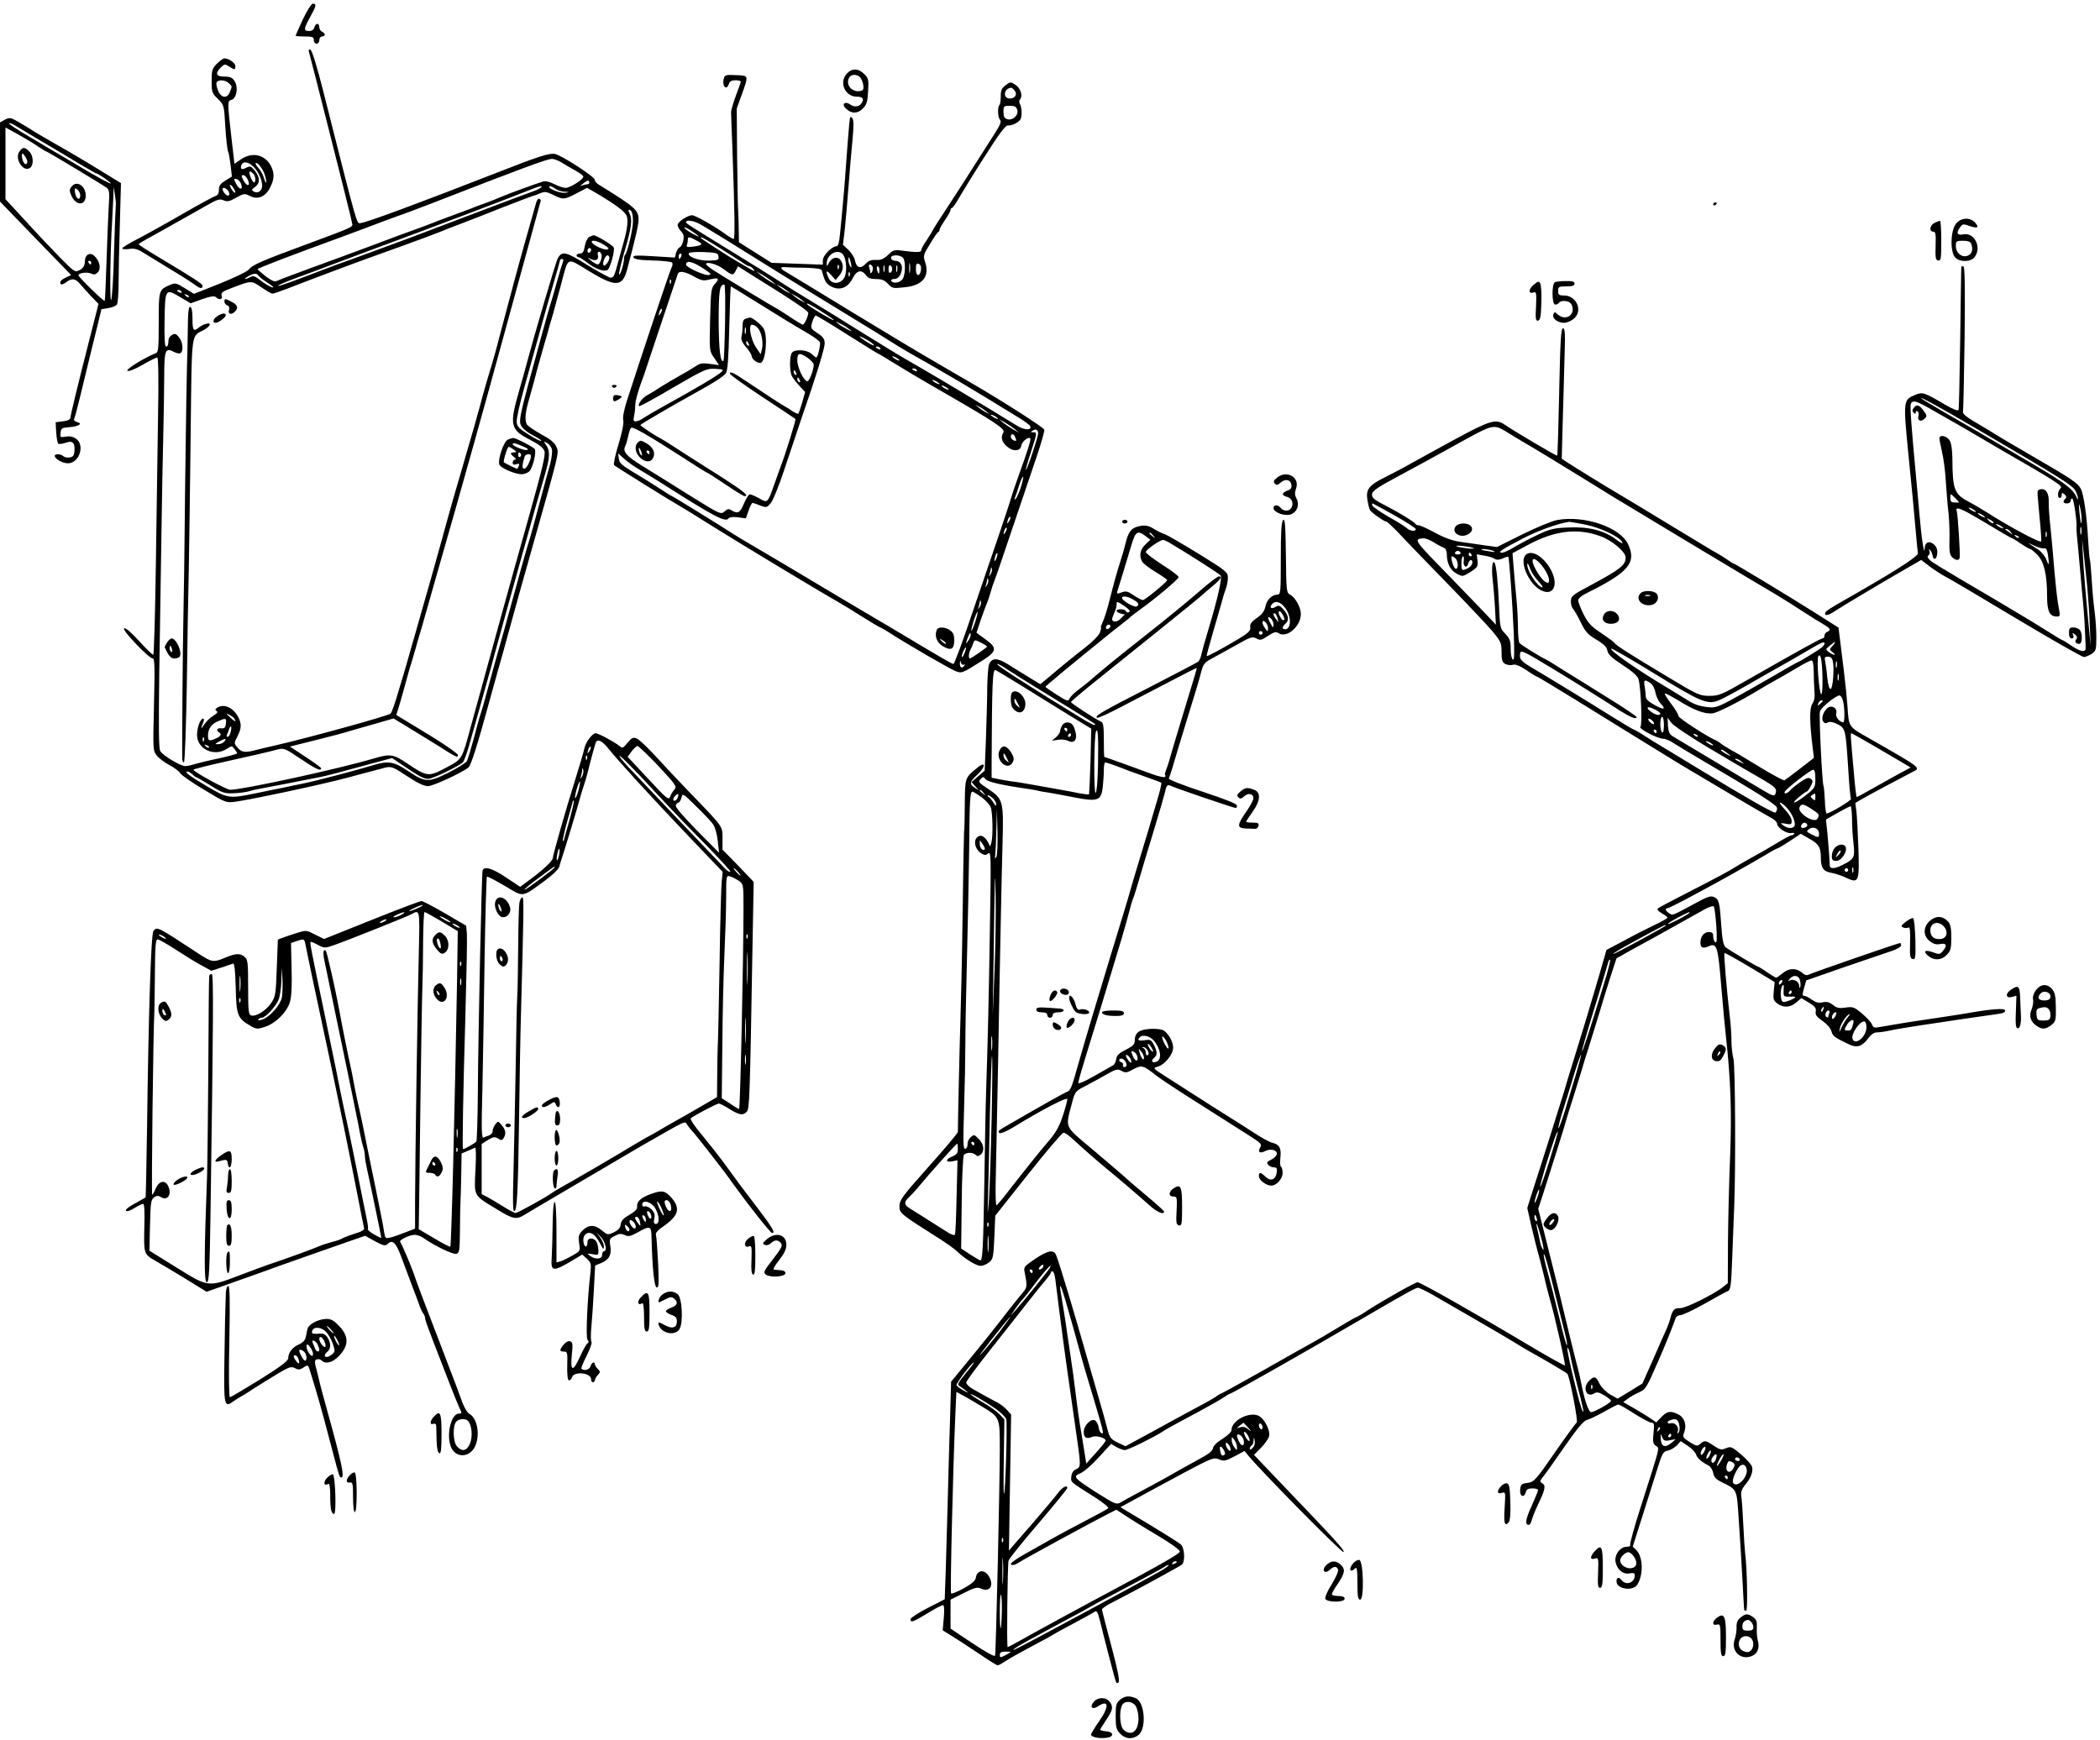 <?xml version="1.0" standalone="no"?>
<!DOCTYPE svg PUBLIC "-//W3C//DTD SVG 20010904//EN"
 "http://www.w3.org/TR/2001/REC-SVG-20010904/DTD/svg10.dtd">
<svg version="1.0" xmlns="http://www.w3.org/2000/svg"
 width="1151pt" height="954pt" viewBox="0 0 1151 954"
 preserveAspectRatio="xMidYMid meet">
<g transform="translate(0,954) scale(0.1,-0.1)"
fill="#000000" stroke="none">
<path d="M1660 9434 c-22 -48 -40 -88 -40 -90 0 -2 23 -4 50 -4 43 0 50 -3 50
-20 0 -11 7 -20 15 -20 8 0 15 9 15 20 0 11 7 20 15 20 8 0 15 5 15 10 0 6 -7
13 -15 16 -8 4 -15 15 -15 25 0 25 -20 24 -27 -1 -3 -13 -14 -20 -29 -20 -31
0 -30 11 6 77 34 61 36 73 15 73 -8 0 -31 -36 -55 -86z"/>
<path d="M1694 9253 c8 -26 216 -848 226 -893 4 -19 9 -41 11 -49 4 -15 -12
-22 -226 -101 -281 -104 -318 -120 -344 -150 -9 -10 -79 -44 -157 -75 l-141
-56 -50 31 c-45 28 -53 30 -79 19 -64 -28 -64 -27 -64 -206 0 -147 -2 -164
-17 -170 -58 -22 -163 -87 -155 -95 6 -6 36 5 82 31 39 23 76 41 82 41 6 0 8
-119 4 -337 -3 -186 -8 -553 -12 -815 -4 -263 -10 -478 -14 -478 -5 0 -40 34
-78 76 -45 49 -74 74 -82 69 -14 -8 136 -165 157 -165 11 0 12 -50 7 -252 -6
-251 -6 -253 16 -281 12 -15 43 -38 68 -51 26 -14 52 -33 59 -44 7 -12 66 -53
132 -92 119 -72 120 -72 173 -65 93 13 468 93 603 129 72 19 156 42 188 50 65
18 59 19 162 -48 45 -30 81 -46 101 -46 27 0 187 74 221 102 15 12 49 120 118
373 26 94 57 206 70 250 12 44 37 134 55 200 18 66 65 235 105 375 154 544
149 525 135 559 -9 23 -32 42 -85 71 -40 22 -76 47 -79 56 -11 28 -6 68 15
139 11 39 24 86 29 105 4 19 20 76 34 125 14 50 30 106 36 125 5 19 18 67 30
105 11 39 31 113 45 165 42 157 27 150 151 75 148 -90 185 -89 211 6 46 174
63 247 63 275 0 52 -18 68 -217 191 -13 7 -23 20 -23 27 0 17 -182 135 -219
142 -30 6 -89 -13 -321 -104 -420 -164 -708 -271 -740 -274 -27 -3 -10 -61
-208 721 -35 139 -62 226 -71 229 -9 3 -11 -1 -7 -15z m1386 -605 c19 -12 53
-32 75 -44 21 -12 41 -26 42 -31 5 -14 -72 -63 -97 -63 -12 0 -39 9 -61 20
-25 13 -49 19 -62 15 -39 -12 -191 -67 -232 -85 -22 -10 -56 -23 -75 -30 -19
-7 -44 -16 -55 -20 -11 -5 -58 -23 -105 -40 -47 -17 -94 -35 -105 -39 -11 -5
-46 -18 -77 -30 -124 -45 -168 -61 -308 -114 -80 -30 -221 -82 -315 -116 -93
-34 -177 -66 -187 -71 -12 -7 -28 0 -63 26 -25 20 -45 37 -43 39 7 7 208 84
428 164 58 21 137 51 175 65 39 15 108 41 155 58 47 16 123 45 170 63 517 201
656 253 685 254 11 0 36 -9 55 -21z m150 -108 c0 -5 -4 -10 -9 -10 -5 0 -18
-3 -28 -6 -16 -6 -16 -5 2 9 23 19 35 21 35 7z m-265 -28 c-6 -5 -23 -14 -40
-20 -57 -20 -410 -154 -510 -192 -111 -43 -313 -118 -481 -179 -60 -21 -138
-50 -174 -64 -155 -60 -233 -88 -236 -84 -3 2 35 19 83 37 49 18 133 49 188
70 55 21 163 61 240 90 333 123 740 277 885 335 41 16 58 19 45 7z m79 -7 c11
-8 34 -16 50 -16 30 -2 30 -2 4 -6 -24 -4 -88 20 -88 32 0 9 15 4 34 -10z
m223 -23 c110 -65 164 -106 169 -129 8 -30 1 -78 -27 -173 -11 -41 -26 -95
-33 -120 -10 -36 -17 -44 -32 -42 -10 2 -68 34 -128 71 -117 73 -137 77 -160
32 -11 -21 -136 -448 -167 -566 -4 -16 -23 -86 -43 -155 -55 -191 -50 -215 59
-271 48 -25 73 -44 79 -62 7 -19 -11 -95 -82 -348 -50 -178 -119 -425 -153
-549 -74 -271 -95 -345 -118 -430 -10 -36 -33 -119 -51 -185 -47 -176 -47
-177 -126 -219 -106 -57 -110 -57 -226 21 -72 48 -90 51 -178 25 -191 -57
-720 -172 -788 -172 -21 0 -202 99 -202 110 0 3 78 23 173 44 180 40 228 51
288 67 35 9 42 6 126 -51 85 -57 113 -70 113 -52 0 4 -39 32 -86 63 l-85 56
148 37 c81 20 159 41 173 46 14 4 75 22 136 39 l111 32 71 -43 c39 -24 116
-71 171 -105 103 -66 111 -69 111 -53 0 10 -98 76 -252 168 l-86 52 15 48 c8
26 23 80 34 120 11 40 25 92 33 115 7 23 18 60 24 82 6 22 20 72 32 110 11 39
25 86 30 105 5 19 25 89 44 155 19 66 72 251 117 410 45 160 90 319 100 355
19 65 139 501 204 740 19 69 62 226 96 350 34 124 62 227 63 230 0 3 -3 7 -8
10 -5 3 -13 -6 -17 -20 -37 -129 -96 -339 -124 -445 -13 -49 -31 -117 -40
-150 -9 -33 -27 -100 -40 -150 -12 -49 -34 -128 -49 -175 -14 -47 -33 -112
-42 -145 -8 -33 -20 -75 -25 -92 -5 -18 -13 -48 -18 -65 -5 -18 -35 -121 -66
-228 -32 -107 -68 -235 -82 -285 -37 -138 -142 -509 -183 -650 -10 -33 -23
-80 -30 -105 -7 -25 -16 -56 -20 -70 -4 -14 -18 -59 -30 -100 -25 -86 -41
-132 -49 -142 -11 -12 -456 -135 -646 -178 -27 -6 -66 -15 -85 -20 -66 -18
-84 -16 -107 10 -21 25 -21 25 -2 62 23 45 24 70 4 108 -27 51 -78 74 -115 50
-11 -8 -12 -12 -3 -18 9 -6 3 -13 -18 -26 -17 -10 -40 -32 -51 -50 -18 -28
-19 -23 -2 19 3 8 2 15 -3 15 -15 0 -33 -48 -33 -89 0 -78 94 -122 164 -76 26
17 27 17 41 -1 8 -10 15 -21 15 -24 0 -3 -46 -16 -102 -28 -57 -12 -117 -27
-134 -32 -17 -6 -39 -10 -48 -10 -28 0 -125 59 -138 83 -8 15 -9 134 -5 437 4
228 9 573 12 765 3 193 7 431 10 530 2 99 5 242 5 318 0 150 6 163 55 137 13
-7 28 -9 34 -6 18 11 13 62 -8 87 -16 20 -23 22 -38 13 -10 -6 -18 -17 -19
-25 -2 -33 -5 -39 -14 -39 -7 0 -10 51 -8 147 3 172 4 173 89 122 l54 -32 63
23 c47 16 67 19 75 11 18 -18 39 -13 32 8 -5 16 4 23 52 41 112 43 110 43 165
5 28 -19 55 -35 61 -35 6 0 47 14 91 31 45 18 115 44 156 60 41 15 129 48 195
73 66 24 197 72 290 105 94 34 179 66 190 71 11 5 58 24 105 41 47 18 153 59
235 92 83 32 155 60 160 61 6 1 24 7 42 15 29 12 37 11 76 -8 55 -27 60 -26
127 9 30 16 56 29 57 30 1 0 24 -13 50 -28z m197 -108 c3 -9 6 -32 5 -52 0
-39 -31 -167 -42 -178 -4 -4 -7 -14 -7 -23 0 -26 -22 -97 -27 -85 -2 6 12 65
32 132 37 126 42 170 25 203 -6 11 -7 19 -1 19 5 0 12 -7 15 -16z m-379 -271
c-4 -10 -18 -56 -31 -103 -13 -47 -28 -98 -33 -115 -6 -16 -31 -106 -57 -200
-127 -464 -125 -455 -100 -490 8 -11 35 -31 61 -44 25 -13 44 -25 41 -28 -3
-3 -34 12 -68 34 -52 32 -64 44 -66 69 -2 17 16 98 39 180 23 82 52 187 65
234 13 47 33 117 43 155 11 39 35 125 55 192 20 67 36 125 36 128 0 3 5 5 11
5 7 0 8 -7 4 -17z m-1669 -74 c3 -6 27 -24 53 -41 28 -18 36 -27 21 -23 -14 5
-41 21 -61 37 -31 25 -41 28 -57 19 -31 -16 -41 -13 -12 4 30 17 47 19 56 4z
m-421 -89 c3 -6 -1 -7 -9 -4 -18 7 -21 14 -7 14 6 0 13 -4 16 -10z m40 -28
c-3 -3 -11 0 -18 7 -9 10 -8 11 6 5 10 -3 15 -9 12 -12z m1990 -835 c3 -12 -1
-49 -10 -82 -9 -33 -30 -107 -45 -165 -48 -179 -60 -224 -70 -255 -11 -32 -71
-249 -115 -410 -15 -55 -35 -129 -46 -165 -16 -56 -32 -113 -90 -325 -6 -22
-15 -51 -20 -65 -4 -14 -20 -70 -34 -125 -15 -55 -31 -108 -36 -118 -6 -9 -51
-38 -101 -63 -110 -55 -127 -55 -223 10 -77 51 -106 56 -190 31 -83 -26 -316
-87 -385 -101 -36 -7 -87 -18 -115 -24 -27 -5 -94 -19 -147 -30 -143 -29 -150
-28 -265 40 -96 57 -127 80 -104 80 5 0 16 -7 25 -15 8 -8 17 -15 19 -15 3 0
38 -20 79 -45 66 -42 78 -46 128 -44 30 1 69 6 85 11 17 5 41 11 55 13 36 6
224 43 335 65 36 7 101 24 327 86 l67 18 68 -46 c83 -56 106 -68 130 -68 25 0
174 72 191 92 7 9 24 56 37 104 14 49 32 113 40 142 33 117 45 160 65 232 12
41 25 91 30 110 62 227 245 883 276 986 28 94 30 131 8 163 -16 22 -16 23 5
12 11 -6 23 -22 26 -34z m-1740 -1478 c13 -20 0 -15 -25 9 -23 22 -23 24 -3
13 12 -6 25 -16 28 -22z m-47 -26 c-2 -22 -8 -28 -25 -26 -23 3 -31 -11 -13
-22 17 -10 11 -21 -15 -33 -38 -17 -45 -15 -45 14 0 38 18 64 53 79 45 20 49
19 45 -12z m26 -47 c-3 -14 -11 -26 -16 -26 -5 0 -7 6 -4 13 3 6 9 20 12 30
10 27 16 13 8 -17z m-147 -48 c-3 -8 -6 -5 -6 6 -1 11 2 17 5 13 3 -3 4 -12 1
-19z m113 -3 c-7 -8 -22 -15 -34 -15 -20 0 -19 1 4 14 34 19 45 19 30 1z m-85
-33 c-3 -3 -11 0 -18 7 -9 10 -8 11 6 5 10 -3 15 -9 12 -12z"/>
<path d="M3228 8240 c-9 -6 -19 -28 -23 -50 -5 -30 -11 -40 -26 -40 -10 0 -19
-4 -19 -10 0 -5 5 -10 11 -10 5 0 27 -14 48 -30 42 -34 92 -52 111 -40 14 9
41 105 34 123 -4 12 -95 67 -110 67 -5 0 -16 -5 -26 -10z m82 -42 c26 -16 31
-23 18 -26 -18 -3 -73 21 -83 38 -11 18 29 11 65 -12z m-70 -27 c0 -6 -4 -13
-10 -16 -5 -3 -10 1 -10 9 0 9 5 16 10 16 6 0 10 -4 10 -9z m55 -21 c9 -14 -5
-60 -19 -60 -6 0 -22 10 -36 21 -23 19 -23 19 -2 9 28 -14 45 -4 39 21 -5 20
7 26 18 9z m45 -23 c0 -19 -26 -52 -32 -41 -8 13 9 54 22 54 5 0 10 -6 10 -13z"/>
<path d="M1230 7886 c0 -8 7 -17 16 -20 10 -4 13 -13 9 -26 -7 -23 13 -28 33
-8 20 20 14 37 -18 53 -36 19 -40 19 -40 1z"/>
<path d="M1029 7713 c-1 -81 -3 -159 -4 -173 -1 -14 -6 -304 -10 -645 -3 -341
-8 -678 -10 -750 -3 -108 -8 -710 -6 -767 1 -10 5 -18 9 -18 5 0 12 192 16
428 3 235 8 524 11 642 2 118 7 449 10 735 7 577 1 527 74 567 36 20 42 43 9
32 -13 -3 -30 -13 -39 -20 -28 -24 -34 -15 -34 48 0 40 -4 63 -12 65 -10 4
-13 -30 -14 -144z"/>
<path d="M1198 7811 c-29 -16 -38 -41 -15 -41 6 0 23 9 37 20 33 25 15 43 -22
21z"/>
<path d="M2784 7130 c-23 -9 -57 -109 -47 -137 7 -19 86 -53 122 -53 15 0 35
8 44 18 18 20 38 105 28 120 -7 11 -106 62 -118 61 -4 0 -17 -4 -29 -9z m82
-37 c26 -11 34 -18 22 -20 -16 -4 -78 22 -78 32 0 9 17 5 56 -12z m-50 -18
c17 -13 17 -14 2 -15 -10 0 -18 -3 -18 -6 0 -4 8 -13 18 -20 10 -8 12 -13 5
-14 -7 0 -13 -7 -13 -16 0 -11 6 -14 20 -9 15 5 18 3 14 -9 -3 -9 -8 -16 -11
-16 -4 0 -65 30 -71 35 -6 5 19 85 26 85 5 0 17 -7 28 -15z m39 -24 c3 -5 1
-12 -5 -16 -5 -3 -10 1 -10 9 0 18 6 21 15 7z m55 -10 c0 -24 -24 -71 -36 -71
-14 0 -13 20 2 68 4 13 34 17 34 3z"/>
<path d="M916 6018 c-8 -12 -14 -24 -13 -27 21 -47 33 -61 53 -61 13 0 26 5
29 10 15 25 -19 100 -45 100 -5 0 -16 -10 -24 -22z m27 -38 c3 -11 1 -18 -4
-14 -5 3 -9 12 -9 20 0 20 7 17 13 -6z"/>
<path d="M1189 9191 c-26 -27 -29 -36 -29 -95 0 -61 2 -67 34 -98 34 -33 34
-34 41 -153 4 -66 11 -127 15 -135 4 -8 10 -43 14 -76 l7 -62 -36 -22 c-27
-17 -35 -28 -35 -50 0 -20 -6 -31 -20 -35 -12 -4 -91 -47 -178 -97 -86 -50
-196 -111 -244 -136 -49 -25 -88 -49 -88 -54 0 -4 17 -6 38 -3 31 5 46 0 92
-29 30 -19 98 -60 150 -92 52 -31 106 -66 119 -76 28 -21 41 -23 41 -5 0 11
-34 33 -252 164 -54 32 -98 61 -98 64 0 3 35 24 78 47 42 23 104 58 137 77 33
19 67 38 75 42 8 5 46 25 83 47 58 33 72 37 92 28 20 -9 32 -7 69 14 42 24 47
24 75 10 43 -23 86 -5 111 45 24 46 25 80 5 119 -33 63 -103 79 -165 36 l-35
-24 -17 147 c-22 192 -22 198 1 204 28 7 38 69 17 102 -13 20 -25 25 -56 25
-46 0 -53 17 -19 51 19 19 22 19 44 5 31 -20 35 -20 35 2 0 17 -36 42 -61 42
-6 0 -24 -13 -40 -29z m65 -107 c19 -18 19 -16 6 -48 -14 -38 -48 -34 -64 6
-8 18 -12 38 -9 45 7 18 48 16 67 -3z m139 -462 c30 -31 50 -87 42 -113 -7
-22 -28 -30 -46 -18 -11 7 -10 11 9 24 28 21 28 52 -1 89 -21 25 -26 27 -46
17 -26 -14 -36 -9 -28 14 10 24 41 18 70 -13z m54 -29 c7 -18 13 -40 12 -50 0
-10 -5 -2 -11 17 -5 19 -18 44 -29 56 -23 25 -25 42 -2 23 9 -8 22 -28 30 -46z
m-59 -5 c13 -13 16 -48 4 -48 -4 0 -13 14 -19 30 -12 31 -6 39 15 18z m-30
-33 c17 -36 -4 -41 -23 -5 -13 24 -13 30 -2 30 8 0 19 -11 25 -25z m-37 -22
c13 -35 -8 -37 -26 -2 -15 29 -15 31 1 27 9 -1 20 -13 25 -25z m-31 -47 c0 -6
-7 -2 -15 8 -8 11 -15 25 -15 30 0 6 7 2 15 -8 8 -11 15 -25 15 -30z m-40 9
c6 -8 9 -19 5 -25 -7 -11 -34 15 -35 33 0 12 17 8 30 -8z"/>
<path d="M4642 9137 c-45 -48 -11 -127 54 -127 33 0 42 -12 26 -36 -13 -20
-40 -23 -62 -7 -28 20 -49 3 -25 -21 31 -30 64 -31 93 -2 22 22 27 37 30 95 4
64 2 72 -21 95 -32 32 -67 33 -95 3z m66 -15 c20 -14 34 -72 17 -78 -44 -17
-90 22 -74 64 8 22 33 28 57 14z"/>
<path d="M3967 9109 c-11 -41 15 -69 28 -29 4 14 15 20 36 20 16 0 29 -3 29
-8 0 -4 -12 -39 -27 -77 -14 -39 -26 -79 -26 -90 0 -11 3 -96 7 -190 13 -360
15 -505 7 -505 -4 0 -26 12 -47 28 -63 45 -164 102 -181 102 -21 0 -71 -31
-78 -49 -3 -8 4 -24 16 -37 16 -17 19 -29 14 -54 -4 -17 -13 -34 -20 -36 -7
-3 -16 -17 -20 -31 l-6 -25 -116 7 c-95 6 -115 5 -111 -6 3 -10 31 -15 104
-17 54 -1 103 -7 107 -11 5 -5 4 -17 -2 -27 -9 -16 -155 -453 -245 -731 -16
-51 -24 -92 -20 -107 4 -16 -6 -65 -26 -132 -18 -59 -29 -109 -24 -114 9 -9
308 -195 369 -230 17 -9 93 -57 170 -105 143 -90 604 -368 685 -413 25 -14 86
-51 137 -84 51 -32 95 -58 98 -58 3 0 29 -15 58 -34 86 -56 320 -191 353 -205
36 -14 37 -13 149 58 79 50 82 69 16 116 l-49 36 24 72 c14 40 29 81 34 92 5
11 14 38 20 60 6 22 15 49 20 60 5 11 48 137 96 280 48 143 109 323 135 399
26 77 45 145 43 150 -5 13 -215 148 -374 241 -63 37 -140 81 -170 99 -30 18
-89 52 -130 76 -41 24 -219 131 -395 238 -176 108 -332 202 -347 211 -35 20
-35 29 0 26 15 -1 64 -3 110 -3 57 -2 84 -6 86 -14 16 -61 24 -74 54 -90 47
-23 90 -5 117 49 22 42 48 47 73 12 9 -13 25 -19 54 -19 31 0 46 -6 65 -26 23
-25 27 -26 91 -19 100 10 139 59 112 140 -11 32 -9 39 27 97 21 35 41 65 46
66 4 2 7 8 7 14 0 5 14 29 30 53 17 24 30 48 30 54 0 6 3 11 8 11 4 0 22 26
40 58 18 31 81 134 141 227 76 120 113 169 124 167 19 -3 58 15 69 32 11 15 9
68 -2 86 -5 9 -5 19 2 27 15 19 1 61 -28 79 -24 16 -27 16 -52 -3 -22 -16 -27
-29 -27 -61 0 -22 -3 -44 -7 -48 -12 -11 -9 -69 3 -81 9 -9 1 -28 -29 -75 -22
-35 -69 -108 -104 -163 -34 -55 -101 -158 -148 -230 -47 -71 -87 -134 -89
-140 -2 -5 -17 -29 -32 -52 -16 -23 -29 -46 -29 -52 0 -16 -21 -16 -108 -5
-39 6 -47 3 -75 -24 -25 -23 -40 -29 -66 -27 -26 1 -41 -4 -57 -22 -27 -29
-50 -22 -58 19 -3 16 -19 42 -36 58 l-30 28 10 83 c5 46 14 149 20 229 6 80
16 196 22 258 8 84 7 117 -1 125 -8 8 -11 7 -13 -3 0 -8 -2 -19 -3 -25 -2 -14
-15 -187 -21 -270 -2 -38 -9 -115 -14 -170 -5 -55 -12 -130 -16 -167 -4 -47
-10 -68 -19 -68 -25 0 -75 -51 -75 -76 l0 -25 -140 5 -141 5 -89 56 -90 57 -1
66 c0 37 -2 83 -3 102 -2 19 -4 154 -6 300 l-2 265 27 75 c39 109 40 105 -31
108 -56 3 -62 1 -67 -19z m1593 -64 c18 -21 5 -45 -25 -45 -40 0 -34 54 6 59
4 1 12 -6 19 -14z m15 -106 c10 -29 -22 -60 -52 -53 -18 5 -23 13 -23 40 0 32
2 34 34 34 27 0 36 -5 41 -21z m-1744 -625 c28 -14 235 -142 434 -267 92 -57
294 -181 440 -270 55 -33 129 -79 165 -102 36 -23 85 -53 110 -67 206 -116
333 -191 604 -358 33 -20 61 -41 63 -47 8 -23 -31 -22 -71 2 -154 95 -438 266
-529 318 -60 34 -119 69 -132 77 -13 8 -71 43 -127 78 -57 35 -146 90 -198
123 -52 32 -115 71 -140 86 -47 28 -122 74 -205 128 -27 18 -129 81 -225 140
-258 159 -259 159 -260 168 0 12 40 8 71 -9z m-1 -71 c0 -2 -18 7 -40 19 -22
13 -40 26 -40 31 0 4 18 -5 40 -19 22 -15 40 -28 40 -31z m-10 -23 c37 -20 33
-25 -28 -33 -25 -3 -32 0 -27 10 3 8 5 21 5 29 0 18 7 17 50 -6z m127 -41 c54
-34 110 -70 125 -80 15 -11 31 -19 36 -19 5 0 16 -8 23 -17 10 -13 3 -11 -26
6 -22 13 -49 29 -60 35 -38 21 -205 129 -205 132 0 8 13 2 107 -57z m-9 -45
c3 -19 -2 -21 -53 -23 -57 -1 -120 23 -109 41 3 5 40 8 82 6 70 -3 77 -5 80
-24z m682 11 c21 -26 24 -102 6 -130 -23 -35 -69 -34 -84 0 -19 41 -14 48 13
18 l25 -28 20 24 c23 27 26 59 7 85 -17 23 -50 14 -65 -17 -9 -18 -11 -19 -11
-4 -2 51 60 87 89 52z m-886 -10 c-4 -8 -8 -15 -10 -15 -2 0 -4 7 -4 15 0 8 4
15 10 15 5 0 7 -7 4 -15z m1214 -7 c18 -18 15 -103 -4 -122 -17 -18 -50 -21
-59 -6 -3 6 3 10 13 10 22 0 37 15 44 46 7 28 -8 54 -32 54 -20 0 -33 13 -23
24 11 10 48 7 61 -6z m-284 -33 c5 -22 4 -26 -4 -15 -5 8 -10 24 -10 34 0 26
6 18 14 -19z m-800 -33 c34 -23 37 -27 19 -30 -23 -3 -123 43 -123 57 0 27 40
17 104 -27z m1123 -14 c-2 -13 -4 -3 -4 22 0 25 2 35 4 23 2 -13 2 -33 0 -45z
m-1026 20 c54 -40 57 -40 71 -13 l13 25 52 -33 c254 -158 333 -211 333 -223 0
-17 -21 -64 -30 -64 -3 0 -37 20 -74 45 -38 25 -70 45 -71 45 -4 0 -303 181
-347 210 -21 14 -38 28 -38 32 0 16 59 0 91 -24z m1087 -6 c-5 -41 -28 -39
-28 2 0 28 3 34 16 29 9 -3 14 -15 12 -31z m-451 6 c-3 -8 -6 -5 -6 6 -1 11 2
17 5 13 3 -3 4 -12 1 -19z m186 9 c3 -8 1 -20 -4 -28 -5 -9 -9 -9 -9 -2 0 6
-3 18 -6 27 -3 9 -2 16 4 16 5 0 12 -6 15 -13z m64 -24 c-3 -10 -5 -4 -5 12 0
17 2 24 5 18 2 -7 2 -21 0 -30z m43 12 c0 -8 -4 -17 -10 -20 -6 -4 -10 5 -10
20 0 15 4 24 10 20 6 -3 10 -12 10 -20z m27 -12 c-3 -10 -5 -4 -5 12 0 17 2
24 5 18 2 -7 2 -21 0 -30z m-97 7 c0 -11 -2 -20 -4 -20 -2 0 -6 9 -9 20 -3 11
-1 20 4 20 5 0 9 -9 9 -20z m-1016 -36 c41 -23 52 -25 86 -16 49 12 56 5 28
-25 -20 -22 -22 -35 -26 -196 -4 -172 -4 -172 23 -210 l26 -39 -50 7 c-41 6
-55 3 -78 -13 -15 -10 -55 -34 -88 -52 -33 -18 -79 -46 -103 -61 -24 -16 -56
-36 -72 -44 -29 -15 -57 -52 -47 -62 3 -2 87 43 186 102 172 100 184 105 231
103 46 -3 48 -4 32 -19 -17 -17 -140 -90 -307 -182 -49 -27 -102 -58 -117 -68
-14 -11 -34 -19 -43 -19 -14 0 -15 6 -9 33 4 17 6 45 6 60 0 16 13 65 29 110
17 45 32 89 34 97 3 11 126 377 170 508 7 19 38 14 89 -14z m427 -26 l24 -20
-31 17 c-17 10 -41 26 -55 37 l-24 20 31 -17 c17 -10 41 -26 55 -37z m426 30
c-3 -8 -6 -5 -6 6 -1 11 2 17 5 13 3 -3 4 -12 1 -19z m-980 -40 c-3 -8 -6 -5
-6 6 -1 11 2 17 5 13 3 -3 4 -12 1 -19z m297 -215 c-2 -113 -6 -208 -8 -210
-17 -17 -26 57 -27 212 0 169 5 205 31 205 5 0 6 -93 4 -207z m341 172 l20
-16 -20 10 c-11 5 -29 17 -40 26 l-20 16 20 -10 c11 -5 29 -17 40 -26z m-203
-40 c168 -105 249 -154 315 -192 34 -20 64 -42 67 -49 5 -13 -12 -84 -20 -84
-3 0 -14 9 -26 20 -24 22 -87 27 -106 8 -15 -15 -16 -102 -1 -131 6 -12 25
-36 42 -54 l30 -32 -16 -57 c-9 -31 -19 -59 -21 -62 -3 -2 -18 4 -33 14 -15
11 -32 21 -38 24 -14 7 -117 74 -203 132 -81 55 -102 65 -102 50 0 -6 80 -63
178 -128 97 -64 179 -118 182 -121 4 -3 -55 -193 -80 -258 -4 -11 -20 -54 -34
-95 -39 -110 -38 -109 -85 -82 -22 12 -45 22 -51 22 -6 0 -20 -22 -32 -50 -21
-51 -34 -59 -68 -38 -15 10 -22 9 -39 -6 -19 -18 -24 -16 -188 86 -92 58 -209
131 -260 162 -92 57 -112 80 -95 113 5 10 12 35 16 55 4 21 11 40 16 43 11 6
96 -43 287 -166 67 -44 124 -79 126 -79 3 0 49 -29 102 -65 53 -36 100 -65
106 -65 27 0 -3 25 -113 96 -145 92 -271 172 -313 200 -16 10 -35 21 -41 24
-23 11 -104 65 -104 70 0 4 171 104 319 186 82 45 135 79 149 97 10 12 15 78
19 246 3 127 7 231 9 231 1 0 49 -29 106 -65z m283 -10 l20 -16 -20 10 c-11 5
-29 17 -40 26 l-20 16 20 -10 c11 -5 29 -17 40 -26z m122 -72 c29 -18 53 -35
53 -38 0 -7 -139 76 -146 87 -8 12 23 -4 93 -49z m-896 0 c-12 -20 -14 -14 -5
12 4 9 9 14 11 11 3 -2 0 -13 -6 -23z m1024 -118 c91 -58 168 -105 170 -105 2
0 39 -22 82 -49 43 -27 164 -99 269 -159 286 -165 345 -204 334 -222 -16 -26
-11 -50 17 -76 34 -31 76 -30 81 4 3 21 38 49 49 39 5 -6 -14 -67 -63 -202
-20 -55 -39 -113 -44 -130 -4 -16 -31 -97 -59 -180 -28 -82 -95 -279 -149
-437 -53 -159 -101 -288 -106 -288 -9 0 -55 27 -279 161 -59 35 -115 69 -125
74 -31 18 -365 216 -511 304 -80 47 -172 102 -205 121 -34 19 -72 43 -86 52
-55 36 -333 208 -337 208 -3 0 -35 20 -71 44 -37 24 -101 64 -142 88 -62 37
-76 50 -78 73 l-4 29 36 -32 c19 -17 57 -43 83 -58 26 -15 77 -47 113 -69 298
-190 358 -222 374 -196 4 6 24 8 50 5 l44 -6 15 43 c8 24 18 43 23 42 5 -1 24
-8 42 -15 32 -12 35 -11 56 13 13 15 46 97 75 185 29 88 70 209 90 269 84 242
131 394 131 422 0 24 -8 36 -39 56 -38 26 -39 27 -29 62 6 19 15 35 19 35 5 0
83 -47 174 -105z m10 30 c19 -15 18 -15 -10 -1 -16 8 -39 22 -50 31 -19 15
-18 15 10 1 17 -8 39 -22 50 -31z m135 -88 c0 -4 -18 5 -40 19 -52 34 -52 41
0 12 22 -13 40 -26 40 -31z m35 -17 c3 -6 -1 -7 -9 -4 -18 7 -21 14 -7 14 6 0
13 -4 16 -10z m-398 -52 c18 -13 33 -29 33 -37 0 -29 -24 -91 -35 -91 -19 0
-55 75 -55 114 0 42 11 45 57 14z m503 -14 c0 -2 -9 0 -20 6 -11 6 -20 13 -20
16 0 2 9 0 20 -6 11 -6 20 -13 20 -16z m95 -54 c3 -6 -1 -7 -9 -4 -18 7 -21
14 -7 14 6 0 13 -4 16 -10z m-661 -16 c3 -8 2 -12 -4 -9 -6 3 -10 10 -10 16 0
14 7 11 14 -7z m20 -40 c3 -8 2 -12 -4 -9 -6 3 -10 10 -10 16 0 14 7 11 14 -7z
m766 -20 c0 -2 -9 0 -20 6 -11 6 -20 13 -20 16 0 2 9 0 20 -6 11 -6 20 -13 20
-16z m50 -30 c0 -2 -9 0 -20 6 -11 6 -20 13 -20 16 0 2 9 0 20 -6 11 -6 20
-13 20 -16z m205 -119 l20 -16 -20 10 c-11 5 -29 17 -40 26 l-20 16 20 -10
c11 -5 29 -17 40 -26z m65 -41 c0 -2 -9 0 -20 6 -11 6 -20 13 -20 16 0 2 9 0
20 -6 11 -6 20 -13 20 -16z m91 -56 l24 -20 -31 17 c-17 10 -41 26 -55 37
l-24 20 31 -17 c17 -10 41 -26 55 -37z m129 -24 c0 -20 -62 -205 -67 -200 -2
2 10 45 27 96 35 108 35 110 13 110 -15 0 -16 2 -3 9 17 12 30 5 30 -15z
m-126 -20 c9 -22 8 -24 -9 -18 -8 4 -15 12 -15 20 0 19 16 18 24 -2z m31 -276
c-10 -29 -22 -57 -28 -63 -7 -7 -8 -4 -3 10 5 11 15 41 23 68 9 26 18 45 21
43 2 -3 -4 -29 -13 -58z m-64 -185 c-12 -20 -14 -14 -5 12 4 9 9 14 11 11 3
-2 0 -13 -6 -23z m-20 -60 c-12 -20 -14 -14 -5 12 4 9 9 14 11 11 3 -2 0 -13
-6 -23z m-50 -144 c-5 -13 -10 -19 -10 -12 -1 15 10 45 15 40 3 -2 0 -15 -5
-28z m-31 -86 c-11 -17 -11 -17 -6 0 3 10 6 24 7 30 0 9 2 9 5 0 3 -7 0 -20
-6 -30z m-20 -60 c-11 -17 -11 -17 -6 0 3 10 6 24 7 30 0 9 2 9 5 0 3 -7 0
-20 -6 -30z m-40 -120 c-11 -17 -11 -17 -6 0 3 10 6 24 7 30 0 9 2 9 5 0 3 -7
0 -20 -6 -30z m-25 -83 c-9 -28 -19 -50 -21 -48 -2 2 4 27 13 56 9 28 19 50
21 47 2 -2 -4 -27 -13 -55z m-25 -73 c0 -7 -7 -22 -15 -33 -13 -17 -13 -16 -3
14 13 34 18 40 18 19z m60 -42 c17 -9 30 -17 30 -20 0 -5 -87 -65 -94 -65 -9
0 -7 28 3 48 5 9 12 25 15 35 7 21 9 21 46 2z m-93 -55 c-7 -17 -13 -26 -15
-21 -3 10 15 51 22 51 3 0 -1 -14 -7 -30z m-5 -64 c7 4 8 2 4 -4 -12 -20 -26
-13 -25 11 1 17 2 18 6 4 2 -9 9 -14 15 -11z"/>
<path d="M4088 7793 c-13 -3 -18 -15 -18 -41 0 -20 -3 -47 -6 -58 -4 -15 4
-32 25 -57 17 -19 31 -42 31 -50 0 -15 28 -37 47 -37 29 0 43 145 19 188 -11
21 -64 63 -76 61 -3 -1 -13 -3 -22 -6z m66 -52 c20 -22 31 -80 22 -116 l-7
-27 -25 37 c-30 45 -44 125 -22 125 8 0 23 -8 32 -19z m-67 -28 c-3 -10 -5 -4
-5 12 0 17 2 24 5 18 2 -7 2 -21 0 -30z m17 -59 c3 -8 2 -12 -4 -9 -6 3 -10
10 -10 16 0 14 7 11 14 -7z"/>
<path d="M3495 7113 c-20 -20 -12 -61 17 -85 26 -23 55 -23 67 0 15 29 2 59
-35 81 -31 18 -35 19 -49 4z m24 -68 c0 -5 -4 -3 -9 5 -5 8 -9 22 -9 30 0 16
17 -16 18 -35z m41 15 c0 -5 -2 -10 -4 -10 -3 0 -8 5 -11 10 -3 6 -1 10 4 10
6 0 11 -4 11 -10z"/>
<path d="M5134 6086 c-13 -33 1 -70 34 -89 44 -26 62 -17 62 32 0 30 -6 44
-22 55 -28 20 -67 21 -74 2z m50 -75 c-2 -3 -12 3 -22 13 -16 17 -16 18 5 5
12 -7 20 -15 17 -18z"/>
<path d="M27 8884 l-27 -15 0 -217 0 -217 195 -202 195 -201 -30 -14 c-16 -7
-30 -19 -30 -25 0 -17 12 -16 36 2 28 21 48 18 73 -12 13 -16 41 -46 62 -69
l39 -40 -51 -200 c-59 -231 -101 -403 -103 -424 -1 -10 -15 -17 -41 -20 l-40
-5 3 -55 c2 -30 7 -58 11 -62 4 -4 21 -2 39 4 39 15 54 1 50 -47 -2 -23 -9
-31 -27 -33 -13 -2 -28 1 -34 7 -13 13 -47 14 -47 2 0 -17 43 -41 72 -41 63 0
96 101 43 136 -17 11 -36 14 -56 10 -28 -5 -30 -4 -27 22 3 24 7 27 48 30 52
4 76 20 42 28 -12 4 -19 11 -16 16 3 5 19 64 35 131 56 230 68 282 92 377 l23
95 38 6 c21 3 42 12 47 20 5 8 9 61 9 119 0 58 3 204 7 326 l6 220 -49 30
c-113 70 -215 131 -314 187 -58 33 -116 67 -130 77 -14 9 -45 28 -70 42 -42
24 -47 25 -73 12z m203 -120 c63 -37 155 -91 203 -121 49 -29 91 -53 93 -53
11 0 85 -52 81 -56 -3 -3 -79 38 -169 92 -89 53 -214 127 -275 163 -62 36
-113 70 -113 74 0 5 15 0 33 -11 17 -11 84 -50 147 -88z m-23 -26 c23 -15 43
-28 46 -28 6 0 316 -187 334 -201 12 -11 14 -29 9 -99 -3 -47 -8 -182 -12
-300 -4 -118 -8 -217 -10 -219 -5 -6 -144 130 -144 140 0 13 50 19 70 9 14 -7
23 -6 35 6 20 20 13 60 -16 89 -25 26 -54 10 -54 -31 -1 -20 -8 -33 -27 -44
-27 -14 -28 -14 -111 70 -46 47 -131 137 -190 202 l-107 116 0 197 0 196 68
-37 c37 -21 86 -50 109 -66z m428 -318 c-1 -3 -6 -120 -10 -260 -3 -140 -11
-259 -16 -265 -8 -8 -5 267 6 440 2 33 4 87 6 120 l2 60 7 -45 c4 -25 6 -47 5
-50z m-135 -320 c0 -5 -2 -10 -4 -10 -3 0 -8 5 -11 10 -3 6 -1 10 4 10 6 0 11
-4 11 -10z"/>
<path d="M106 8709 c-28 -41 24 -118 60 -88 20 17 17 66 -6 89 -25 25 -35 25
-54 -1z m44 -56 c0 -7 -4 -13 -9 -13 -10 0 -21 25 -21 48 1 15 3 14 15 -2 8
-11 15 -26 15 -33z"/>
<path d="M395 8520 c-15 -17 -16 -24 -5 -50 25 -60 80 -60 80 -1 -1 51 -47 82
-75 51z m45 -51 c0 -11 -4 -19 -9 -19 -10 0 -21 24 -21 47 0 13 3 13 15 3 8
-7 15 -21 15 -31z"/>
<path d="M9390 8419 c0 -5 5 -7 10 -4 6 3 10 8 10 11 0 2 -4 4 -10 4 -5 0 -10
-5 -10 -11z"/>
<path d="M10721 8314 c-31 -39 -33 -154 -5 -185 25 -28 88 -26 108 3 39 55 -4
136 -64 123 -34 -7 -40 8 -16 40 13 18 17 18 51 6 44 -15 55 -9 30 19 -27 30
-78 27 -104 -6z m83 -110 c11 -30 6 -53 -15 -64 -31 -17 -69 11 -69 50 0 28 2
30 39 30 26 0 41 -5 45 -16z"/>
<path d="M10603 8318 c-26 -13 -31 -48 -7 -48 13 0 15 -13 13 -77 -2 -66 0
-79 14 -81 15 -3 17 9 17 107 0 61 -3 111 -7 110 -5 0 -18 -5 -30 -11z"/>
<path d="M10750 8078 c-1 -2 -3 -176 -6 -388 -3 -212 -7 -391 -9 -397 -3 -8
-31 3 -82 33 -105 62 -116 66 -156 49 -65 -27 -66 -31 -38 -317 20 -199 32
-322 41 -428 5 -58 10 -113 12 -123 3 -18 -142 -109 -422 -268 -41 -23 -78
-47 -82 -52 -15 -24 5 -25 40 -3 52 34 268 163 385 230 l97 56 47 -36 c25 -19
64 -44 85 -55 22 -11 198 -115 391 -231 194 -116 360 -211 369 -210 9 0 28 8
42 17 24 16 26 23 26 94 0 42 -5 106 -10 142 -5 36 -12 111 -15 165 -3 54 -8
106 -10 114 -3 8 -7 58 -10 110 -7 130 -24 250 -40 280 -16 31 -51 55 -250
170 -88 51 -187 109 -220 130 -33 20 -87 53 -120 72 -37 22 -58 40 -56 49 2 8
6 191 9 407 3 286 1 392 -7 392 -6 0 -11 -1 -11 -2z m65 -878 c481 -281 545
-321 560 -350 8 -16 15 -35 14 -42 0 -9 -2 -8 -6 2 -17 45 -60 79 -216 171
-286 169 -376 222 -509 298 -71 41 -128 75 -128 78 0 6 102 -50 285 -157z
m-208 83 c54 -31 112 -64 128 -73 17 -9 68 -40 115 -67 47 -28 104 -61 126
-74 282 -162 333 -194 319 -205 -17 -13 -21 -54 -5 -54 6 0 10 7 10 16 0 14 3
14 15 4 11 -9 13 -16 5 -24 -16 -16 -12 -26 10 -26 11 0 20 7 20 16 0 8 4 13
9 10 8 -5 27 -140 22 -159 -1 -5 3 -54 9 -110 5 -56 12 -131 15 -167 3 -36 8
-94 12 -130 3 -36 7 -83 8 -105 5 -105 7 -141 6 -152 -2 -21 -31 -15 -78 17
-24 17 -46 30 -48 30 -3 0 -47 26 -97 58 -51 33 -172 105 -268 162 -318 187
-344 203 -363 220 -13 13 -15 20 -7 25 6 4 9 14 5 24 -4 10 -3 12 3 6 6 -5 12
-19 14 -29 5 -31 23 -24 26 10 2 20 -4 36 -17 48 -26 24 -51 14 -52 -21 -2
-45 -18 60 -29 192 -6 66 -14 161 -19 210 -24 256 -33 376 -28 390 10 25 31
18 134 -42z m802 -582 c2 -54 -6 -32 -12 34 -4 39 -3 50 2 30 5 -16 9 -45 10
-64z m-2 -88 c-3 -10 -5 -2 -5 17 0 19 2 27 5 18 2 -10 2 -26 0 -35z m33 -288
c5 -55 12 -152 14 -215 l5 -115 -9 95 c-19 198 -30 328 -34 410 l-4 85 9 -80
c5 -44 13 -125 19 -180z"/>
<path d="M10490 7305 c-10 -12 -10 -19 -2 -27 9 -9 12 -9 12 1 0 7 5 9 10 6 6
-4 8 -15 5 -25 -8 -25 13 -36 33 -16 15 14 14 18 -4 43 -25 34 -38 38 -54 18z"/>
<path d="M10630 7136 c0 -8 7 -41 14 -73 8 -32 18 -105 21 -163 4 -58 10 -137
15 -176 4 -39 6 -104 5 -145 -2 -56 1 -78 12 -91 19 -21 42 -24 44 -5 3 26
-10 235 -16 254 -10 31 23 17 155 -62 77 -47 143 -85 146 -85 3 0 25 -13 49
-30 24 -16 48 -30 52 -30 5 0 23 -15 40 -32 37 -39 53 -109 53 -228 0 -81 14
-110 53 -110 20 0 20 0 7 71 -5 30 -14 110 -20 179 -5 69 -15 175 -21 235 -7
61 -11 125 -10 143 2 46 -15 74 -42 70 -18 -2 -21 -9 -19 -33 1 -16 7 -77 12
-135 6 -58 9 -111 8 -118 -3 -12 -173 79 -303 162 -27 17 -66 40 -87 51 -87
45 -96 67 -97 240 -1 56 -6 87 -17 103 -17 24 -54 30 -54 8z m88 -328 l21 -23
-25 0 c-18 0 -24 5 -24 23 0 12 1 22 3 22 2 0 13 -10 25 -22z m112 -74 c0 -2
-9 0 -20 6 -11 6 -20 13 -20 16 0 2 9 0 20 -6 11 -6 20 -13 20 -16z m50 -30
c0 -2 -9 0 -20 6 -11 6 -20 13 -20 16 0 2 9 0 20 -6 11 -6 20 -13 20 -16z m46
-32 c-4 -3 -14 2 -24 12 -16 18 -16 18 6 6 13 -6 21 -14 18 -18z m54 -28 c0
-2 -9 0 -20 6 -11 6 -20 13 -20 16 0 2 9 0 20 -6 11 -6 20 -13 20 -16z m41
-21 c13 -17 13 -17 -6 -3 -11 8 -22 16 -24 17 -2 2 0 3 6 3 6 0 17 -8 24 -17z
m196 -25 c-3 -7 -5 -2 -5 12 0 14 2 19 5 13 2 -7 2 -19 0 -25z m-152 -6 c-3
-3 -11 0 -18 7 -9 10 -8 11 6 5 10 -3 15 -9 12 -12z m140 -58 c8 3 15 -8 19
-32 9 -57 6 -71 -7 -32 -7 19 -26 43 -43 55 -65 42 -68 45 -26 24 24 -11 50
-18 57 -15z"/>
<path d="M11340 6070 c0 -20 5 -30 15 -30 10 0 12 6 8 18 -6 15 -5 15 10 3 12
-9 14 -17 7 -26 -11 -13 -3 -25 17 -25 17 0 18 61 1 78 -7 7 -22 12 -35 12
-19 0 -23 -5 -23 -30z"/>
<path d="M8405 7978 c-29 -25 -28 -52 1 -41 14 5 16 -4 13 -76 -4 -69 -2 -81
11 -79 12 3 16 23 18 95 2 51 -1 100 -6 109 -8 14 -12 13 -37 -8z"/>
<path d="M8523 7993 c-19 -7 -18 -123 1 -123 8 0 18 5 21 10 9 14 48 13 63 -2
7 -7 12 -21 12 -33 0 -43 -47 -60 -82 -29 -16 16 -18 15 -24 0 -8 -21 22 -45
57 -46 15 0 38 9 53 21 54 42 19 129 -52 129 -27 0 -32 4 -32 25 0 23 4 25 45
25 33 0 45 4 45 15 0 11 -12 15 -47 14 -27 0 -54 -3 -60 -6z"/>
<path d="M8546 7393 c-4 -191 -9 -349 -11 -351 -3 -4 -234 133 -287 169 -48
34 -80 25 -267 -76 -97 -53 -207 -113 -246 -135 -38 -22 -103 -56 -143 -76
-89 -44 -107 -67 -97 -126 4 -24 10 -48 14 -55 7 -13 78 -63 90 -63 4 0 34
-28 67 -62 32 -35 150 -157 263 -273 112 -115 226 -236 253 -268 44 -54 48
-62 48 -112 0 -44 4 -56 20 -65 12 -6 30 -8 41 -5 14 5 37 -4 75 -29 29 -20
56 -36 59 -36 3 0 99 -58 213 -128 167 -104 502 -310 572 -353 106 -64 482
-286 503 -296 15 -8 27 -21 27 -28 0 -22 52 -57 77 -52 12 2 20 0 17 -4 -3 -5
-10 -9 -16 -9 -6 0 -43 -20 -82 -44 -39 -24 -102 -60 -141 -81 -38 -21 -82
-47 -96 -56 -14 -10 -111 -62 -215 -115 -104 -53 -193 -100 -198 -105 -5 -5 5
-16 22 -26 18 -10 32 -21 32 -24 0 -3 -30 -21 -67 -38 -38 -18 -113 -56 -168
-86 l-100 -53 -41 -143 c-44 -150 -95 -320 -143 -474 -16 -49 -38 -124 -50
-165 -21 -68 -118 -378 -177 -559 l-23 -74 24 -106 c14 -58 29 -119 34 -136 5
-16 19 -70 31 -120 11 -49 27 -110 34 -135 26 -87 88 -361 83 -366 -2 -2 -94
49 -203 114 -288 172 -589 342 -604 342 -14 0 -187 -98 -277 -156 -28 -19 -54
-34 -57 -34 -3 0 -47 -25 -98 -56 -51 -31 -115 -69 -143 -84 -27 -15 -151 -84
-273 -154 -123 -69 -226 -126 -229 -126 -3 0 -17 -8 -31 -19 -15 -10 -70 -41
-122 -68 -52 -28 -157 -85 -233 -127 l-138 -75 -43 20 c-38 19 -44 27 -56 73
-7 28 -30 112 -52 186 -22 74 -46 160 -55 190 -80 281 -157 536 -174 578 -13
33 -44 28 -116 -20 -59 -40 -63 -45 -57 -73 16 -82 16 -82 -23 -127 -21 -25
-65 -81 -98 -124 -33 -43 -110 -140 -171 -214 l-111 -135 -6 -210 c-4 -116 -9
-307 -12 -425 -3 -118 -8 -292 -11 -386 l-6 -172 -94 -48 c-52 -27 -94 -55
-94 -61 0 -21 15 -16 93 32 41 25 79 45 85 45 7 0 9 -23 5 -69 l-6 -69 54 -34
c30 -18 95 -61 146 -95 51 -35 96 -63 101 -63 5 0 24 10 43 23 19 13 84 49
144 81 61 32 115 62 120 66 6 4 55 31 110 60 55 29 105 57 112 62 14 11 19 3
32 -48 17 -71 81 -319 87 -333 3 -10 8 -11 15 -4 7 7 -5 69 -40 200 -28 105
-51 194 -51 199 0 6 24 22 53 37 119 60 367 196 385 209 19 16 15 92 -6 111
-10 9 -88 58 -174 110 l-157 94 37 20 c72 40 149 81 310 168 156 83 165 86
194 74 27 -11 35 -9 85 17 l54 29 25 -30 c79 -94 510 -531 518 -524 9 8 -42
63 -377 413 l-114 120 39 39 c21 22 41 50 44 63 7 29 -21 88 -52 109 -48 31
-154 -20 -154 -75 0 -10 -21 -30 -49 -48 -30 -18 -51 -39 -53 -52 -2 -15 -25
-33 -78 -61 -41 -22 -88 -49 -105 -58 -37 -22 -125 -71 -225 -124 -41 -22 -85
-46 -98 -54 -22 -13 -30 -10 -127 51 -131 84 -137 91 -93 109 19 8 64 47 101
88 l67 73 29 -17 c16 -9 37 -17 46 -17 17 0 159 70 205 100 14 10 59 35 100
57 134 71 214 116 242 135 14 10 29 18 32 18 8 0 412 229 706 401 255 149 309
179 322 179 7 0 47 -19 88 -43 41 -24 140 -81 220 -127 80 -46 173 -101 208
-122 34 -21 77 -47 95 -57 115 -64 203 -117 208 -123 13 -19 60 -261 51 -267
-5 -3 -60 -78 -121 -166 -105 -152 -113 -160 -149 -165 -33 -4 -37 -8 -40 -38
-4 -36 22 -47 31 -12 4 15 14 20 36 20 17 0 31 -4 31 -9 0 -6 -16 -45 -35 -87
-34 -74 -38 -104 -16 -104 6 0 14 12 17 28 4 15 19 52 34 84 39 80 44 105 23
116 -15 9 -14 13 8 40 13 16 66 91 117 165 68 97 101 137 119 142 14 3 57 24
95 45 38 22 74 40 78 40 5 0 44 -22 87 -50 43 -27 86 -50 95 -50 14 0 16 -8
11 -56 -5 -48 -3 -59 12 -70 22 -16 29 13 -81 -332 -36 -111 -62 -207 -59
-212 3 -6 -5 -10 -19 -10 -36 0 -69 -45 -61 -84 9 -43 42 -69 77 -62 22 4 28
2 28 -12 0 -38 -46 -56 -70 -27 -17 21 -30 19 -30 -5 0 -42 89 -56 114 -18 34
54 32 152 -5 189 l-20 20 50 157 c27 86 64 203 82 260 29 94 34 104 60 109 15
3 37 16 49 28 l22 24 39 -26 c21 -14 41 -35 45 -47 7 -21 30 -41 69 -61 11 -6
22 -24 25 -40 4 -23 15 -35 45 -50 88 -44 84 -35 95 -206 6 -85 15 -230 20
-324 5 -93 9 -171 10 -172 0 -2 5 -3 11 -3 9 0 5 234 -6 315 -2 17 -7 86 -10
155 -3 69 -8 139 -11 156 -3 24 2 39 20 62 32 37 46 74 39 100 -2 11 -29 41
-59 67 -52 44 -57 46 -84 35 -25 -10 -33 -9 -67 14 -44 30 -51 31 -74 10 -16
-14 -21 -13 -58 10 -37 24 -40 28 -30 53 15 40 2 81 -31 98 -42 22 -63 19 -94
-14 l-28 -29 -41 28 c-23 15 -64 40 -91 55 l-49 28 24 18 c13 10 41 26 61 35
39 18 39 17 110 179 32 72 76 182 92 228 3 9 15 17 27 17 11 0 71 28 133 63
61 35 118 66 127 69 14 6 18 32 23 175 4 92 9 220 11 283 9 218 6 774 -4 815
-6 22 -11 67 -11 100 0 33 -4 96 -10 140 -16 140 -33 335 -28 340 2 2 65 -33
139 -77 l136 -82 -5 -50 c-4 -43 -2 -51 19 -67 33 -25 71 -24 104 5 l28 24 42
-25 c33 -21 41 -30 37 -49 -3 -18 5 -29 37 -51 24 -16 44 -40 49 -56 7 -28 16
-34 95 -72 45 -22 73 -13 108 34 14 20 32 31 46 31 13 0 43 4 66 9 23 6 105
19 182 31 77 11 167 25 200 30 33 5 98 14 145 21 104 14 110 15 110 30 0 12
-68 8 -180 -11 -30 -6 -118 -19 -195 -31 -146 -21 -230 -35 -303 -48 -39 -8
-44 -6 -52 13 -4 11 -29 38 -55 60 -42 35 -50 38 -89 32 -34 -5 -48 -3 -69 14
-20 16 -35 20 -57 15 -22 -5 -38 -1 -59 14 -16 12 -34 21 -40 21 -13 0 -14 5
-1 50 l10 35 212 74 c117 40 234 80 261 89 26 9 47 22 47 29 0 7 -3 13 -6 13
-10 0 -478 -162 -497 -172 -14 -7 -23 -5 -36 6 -33 30 -74 30 -108 2 -17 -14
-34 -26 -38 -26 -3 0 -26 14 -50 30 -24 17 -46 30 -48 30 -7 0 -161 92 -179
107 -12 11 -18 39 -23 111 -9 133 -13 152 -40 164 -19 8 -35 3 -101 -33 -132
-71 -125 -69 -145 -56 -20 12 -25 27 -11 27 5 0 60 27 123 61 196 105 277 151
416 232 34 21 64 37 68 37 3 0 33 18 65 39 l60 40 45 -26 c54 -30 65 -48 65
-103 0 -58 14 -78 58 -85 20 -4 56 -15 80 -27 70 -33 74 -24 68 161 -3 86 -8
177 -11 203 l-6 46 43 25 c38 22 196 106 271 145 46 23 53 18 -236 183 -118
67 -113 60 -121 179 -3 41 -12 129 -20 195 -8 66 -18 146 -22 177 l-7 57 -131
83 c-149 94 -437 268 -443 268 -3 0 -18 9 -33 20 -15 11 -54 35 -87 53 -32 19
-141 85 -243 147 -102 62 -212 129 -245 148 -68 40 -253 153 -303 186 l-32 21
5 190 c3 105 8 265 10 358 5 138 3 167 -8 167 -11 0 -15 -62 -21 -347z m-298
-215 c21 -13 47 -29 57 -35 11 -7 53 -32 93 -55 40 -24 139 -84 220 -134 81
-50 181 -111 222 -137 82 -50 730 -440 785 -472 121 -71 160 -95 245 -150 52
-34 110 -70 128 -80 35 -21 39 -30 17 -39 -8 -3 -15 -12 -15 -21 0 -8 -5 -15
-10 -15 -11 0 -115 -58 -415 -229 -139 -80 -154 -86 -206 -86 -53 0 -64 5
-230 105 -212 127 -282 172 -291 186 -4 6 -37 30 -73 54 -53 35 -70 53 -95
101 -16 33 -30 68 -30 77 0 12 20 28 58 46 220 110 263 163 215 263 -44 93
-239 159 -388 132 -27 -5 -113 -40 -190 -78 l-140 -70 -67 9 c-38 6 -97 14
-132 19 -44 6 -88 22 -140 50 -42 23 -82 41 -90 41 -8 0 -16 3 -18 8 -4 9 -86
60 -158 97 -70 36 -80 44 -80 64 0 19 32 41 155 106 50 27 104 57 122 66 18
10 63 35 100 55 37 21 102 56 143 79 136 75 150 77 208 43z m-604 -464 c64
-36 116 -70 116 -75 0 -14 -32 -11 -50 6 -8 8 -53 36 -100 62 -46 27 -85 54
-88 61 -2 7 -2 12 1 12 2 0 57 -30 121 -66z m1040 -49 c84 -16 191 -66 207
-97 7 -12 -5 -7 -34 15 -64 49 -153 71 -264 65 -78 -3 -100 -9 -169 -42 -43
-20 -100 -51 -127 -67 -26 -16 -55 -29 -64 -29 -28 0 -5 16 112 77 87 45 193
83 255 92 3 1 40 -6 84 -14z m91 -66 c62 -23 135 -85 135 -115 0 -43 -27 -64
-200 -157 -94 -50 -100 -56 -100 -85 0 -16 5 -33 11 -39 7 -7 26 -40 43 -75
26 -53 40 -68 86 -95 41 -24 56 -40 60 -60 4 -21 24 -40 85 -80 54 -35 82 -61
86 -78 13 -48 21 -253 10 -260 -14 -8 94 -65 124 -65 12 0 37 -10 56 -23 19
-12 79 -49 134 -81 352 -207 435 -260 435 -277 0 -10 -4 -20 -9 -24 -9 -5
-158 80 -426 243 -49 30 -121 73 -158 96 -95 57 -97 58 -144 89 -24 15 -45 27
-48 27 -3 0 -52 29 -108 64 -165 103 -357 220 -435 266 -77 45 -86 55 -80 89
3 19 21 10 173 -82 158 -96 254 -156 375 -234 56 -35 90 -49 90 -35 0 5 -72
54 -160 108 -88 55 -197 123 -243 151 -45 29 -89 56 -97 59 -30 14 -135 79
-142 89 -4 5 -8 43 -8 83 0 40 -4 114 -9 165 -5 51 -12 126 -15 168 l-6 76 82
44 c149 81 275 96 403 48z m-917 -32 c20 -13 45 -26 55 -30 11 -4 17 -17 17
-35 0 -50 19 -89 54 -107 32 -17 33 -17 75 9 39 25 43 31 39 62 l-4 35 40 -7
c22 -3 48 -11 57 -17 13 -8 25 -7 45 1 14 7 28 11 31 9 5 -6 22 -241 30 -421
4 -111 3 -147 -5 -142 -7 4 -12 30 -12 59 0 43 -5 56 -29 82 -29 29 -30 34
-35 155 -6 135 -15 219 -24 234 -12 20 -18 -29 -11 -89 4 -34 10 -104 13 -156
l5 -94 -66 70 c-37 39 -138 143 -224 232 -158 162 -162 168 -106 172 9 0 34
-9 55 -22z m197 -26 c26 -6 31 -9 15 -9 -14 -1 -43 3 -65 7 -26 6 -31 9 -15 9
14 1 43 -3 65 -7z m130 -21 c14 -7 8 -8 -20 -3 -22 3 -42 7 -44 9 -9 8 45 2
64 -6z m-180 -10 c3 -5 -3 -10 -15 -10 -12 0 -18 5 -15 10 3 6 10 10 15 10 5
0 12 -4 15 -10z m60 -10 c3 -5 1 -10 -4 -10 -6 0 -11 5 -11 10 0 6 2 10 4 10
3 0 8 -4 11 -10z m-87 -22 c16 -16 16 -61 0 -56 -13 5 -30 68 -19 68 4 0 12
-5 19 -12z m45 -12 c-6 -30 16 -46 24 -17 6 23 23 29 23 7 0 -15 -16 -30 -42
-39 -15 -5 -18 0 -18 33 0 22 4 40 9 40 4 0 6 -11 4 -24z m1977 -455 c0 -5 -7
-14 -15 -21 -16 -13 -125 -80 -131 -80 -2 0 -25 -13 -51 -28 -27 -16 -126 -73
-221 -127 -165 -93 -175 -97 -220 -92 -49 5 -80 16 -123 45 -15 9 -55 34 -90
55 -176 105 -328 211 -318 221 3 3 112 -60 242 -140 251 -154 286 -169 349
-143 18 7 85 43 148 79 63 37 140 80 170 97 30 17 98 55 150 86 98 58 110 63
110 48z m44 -12 c-18 -20 -18 -21 1 -35 10 -8 14 -14 9 -14 -6 0 -19 7 -30 15
-19 15 -19 15 5 35 30 26 39 26 15 -1z m-55 -177 c1 -52 -2 -91 -7 -88 -12 7
-26 192 -16 208 13 20 21 -22 23 -120z m56 95 c10 -37 1 -150 -11 -154 -8 -3
-14 21 -19 64 -3 37 -9 78 -12 91 -4 17 -1 22 16 22 13 0 23 -8 26 -23z m-104
-59 c0 -35 2 -83 4 -108 3 -30 -1 -53 -12 -69 -16 -25 -15 -105 3 -246 l6 -50
-77 -60 c-42 -33 -81 -61 -85 -63 -5 -2 -62 29 -127 68 -65 40 -138 84 -163
97 -25 14 -52 31 -60 38 -8 7 -20 14 -25 16 -40 15 -205 122 -205 133 0 8 -18
38 -40 67 -22 29 -38 55 -35 57 2 3 37 -16 77 -40 82 -51 139 -73 183 -69 25
1 148 64 254 128 12 8 48 28 77 45 30 16 87 49 127 73 40 24 78 44 85 44 8 1
12 -18 13 -61z m126 25 c-3 -10 -5 -4 -5 12 0 17 2 24 5 18 2 -7 2 -21 0 -30z
m10 -70 c-3 -10 -5 -4 -5 12 0 17 2 24 5 18 2 -7 2 -21 0 -30z m-1031 -18 c12
-8 24 -30 27 -51 4 -20 16 -47 28 -60 33 -35 19 -38 -34 -8 -35 19 -47 32 -47
49 0 12 -3 37 -6 54 -7 34 1 38 32 16z m1055 -96 c10 -34 11 -119 2 -119 -21
1 -44 30 -39 48 8 23 -15 45 -38 36 -25 -10 -46 -56 -35 -77 8 -13 15 -15 27
-8 11 6 28 3 53 -9 44 -23 45 -27 59 -243 5 -87 12 -162 15 -167 5 -7 -116
-80 -133 -80 -4 0 -9 32 -10 72 -2 40 -5 75 -7 78 -8 13 -26 391 -20 410 7 23
94 92 109 87 6 -2 13 -14 17 -28z m-111 -3 c0 -2 -7 -9 -15 -16 -13 -11 -14
-10 -9 4 5 14 24 23 24 12z m-890 -68 c0 -13 -24 -9 -48 8 -34 24 -26 36 13
17 19 -9 35 -20 35 -25z m20 -64 c0 -27 -4 -43 -10 -39 -5 3 -10 24 -10 46 0
21 5 39 10 39 6 0 10 -21 10 -46z m-60 21 c7 -8 8 -15 2 -15 -5 0 -15 7 -22
15 -7 8 -8 15 -2 15 5 0 15 -7 22 -15z m293 -138 c95 -56 184 -109 198 -117
14 -8 60 -35 102 -59 80 -47 88 -55 78 -83 -5 -16 -16 -12 -86 30 -78 47 -419
251 -473 283 -22 13 -27 24 -30 60 l-2 44 21 -28 c11 -15 98 -73 192 -130z
m-273 83 c0 -5 -2 -10 -4 -10 -3 0 -8 5 -11 10 -3 6 -1 10 4 10 6 0 11 -4 11
-10z m225 -28 c-3 -3 -11 0 -18 7 -9 10 -8 11 6 5 10 -3 15 -9 12 -12z m974
-56 c70 -41 142 -83 160 -94 l33 -20 -69 -37 c-37 -21 -103 -57 -145 -81 -42
-24 -79 -44 -81 -44 -3 0 -10 60 -16 133 -18 200 -19 217 -14 217 3 0 62 -33
132 -74z m-889 8 c0 -2 -9 0 -20 6 -11 6 -20 13 -20 16 0 2 9 0 20 -6 11 -6
20 -13 20 -16z m80 -45 c17 -13 18 -17 5 -10 -33 17 -51 31 -40 31 6 0 21 -10
35 -21z m76 -45 c18 -14 18 -14 -6 -3 -31 14 -36 19 -24 19 6 0 19 -7 30 -16z
m404 -93 c0 -47 -2 -51 -51 -90 -59 -47 -93 -56 -39 -11 19 16 38 30 42 30 4
0 14 13 22 29 13 25 14 31 1 41 -11 9 -23 6 -58 -18 -24 -17 -49 -37 -56 -46
-15 -17 -35 -22 -29 -7 5 15 141 120 156 121 8 0 12 -16 12 -49z m0 -102 c0
-18 -2 -20 -15 -9 -13 11 -13 15 -3 21 18 12 18 12 18 -12z m-158 -56 c30 -32
51 -80 44 -100 -7 -17 -37 -17 -62 2 -18 14 -17 14 14 9 29 -6 32 -4 32 17 0
13 -16 39 -37 61 -20 21 -32 38 -27 38 6 0 22 -12 36 -27z m138 -9 c43 -28 44
-31 31 -53 -17 -27 -110 32 -98 62 9 23 21 21 67 -9z m221 -51 c0 -38 3 -99 8
-136 8 -78 5 -85 -54 -116 -45 -24 -75 -27 -76 -8 0 6 -2 32 -3 57 -2 25 -6
79 -10 121 l-8 76 63 36 c35 20 67 36 72 37 4 0 7 -30 8 -67z m-246 -33 c3 -6
-1 -13 -10 -16 -19 -8 -30 0 -20 15 8 14 22 14 30 1z m65 -50 c0 -24 -3 -24
-41 -4 -29 14 -30 16 -13 29 24 17 54 2 54 -25z m187 -212 c-3 -7 -5 -2 -5 12
0 14 2 19 5 13 2 -7 2 -19 0 -25z m-27 12 c0 -5 -4 -10 -10 -10 -5 0 -10 5
-10 10 0 6 5 10 10 10 6 0 10 -4 10 -10z m-723 -305 c5 -73 3 -96 -5 -91 -7 4
-12 18 -12 32 0 19 -5 24 -25 24 -26 0 -45 -25 -45 -59 0 -27 14 -33 45 -19
45 20 51 2 69 -217 9 -110 21 -236 26 -280 26 -237 32 -406 23 -650 -6 -137
-11 -351 -12 -475 l-1 -225 -25 -20 c-47 -39 -209 -119 -236 -117 -30 2 -43
-10 -53 -53 -4 -16 -14 -43 -21 -60 -8 -16 -41 -91 -73 -165 l-60 -135 -68
-42 -68 -41 -41 23 c-23 14 -48 39 -58 59 -20 41 -29 44 -57 16 -39 -39 -15
-96 28 -69 14 9 26 6 55 -11 20 -12 37 -26 37 -30 0 -10 -84 -58 -107 -62 -15
-3 -38 62 -58 167 -3 17 -12 55 -20 85 -16 59 -72 292 -80 325 -2 11 -33 137
-69 279 l-65 259 25 76 c50 156 126 396 130 416 1 6 19 62 39 125 20 63 40
129 45 145 4 17 22 75 40 130 17 55 44 143 60 195 15 52 42 138 59 191 l31 95
87 49 c49 27 106 58 128 70 99 55 224 125 265 148 25 14 48 22 53 18 4 -4 10
-52 14 -106z m-147 71 c0 -7 -113 -66 -118 -62 -2 3 22 18 54 35 65 33 64 33
64 27z m-130 -70 c0 -5 -278 -156 -287 -156 -10 0 54 37 182 106 105 56 105
56 105 50z m-341 -327 c-70 -229 -117 -374 -118 -363 -1 6 22 85 49 175 28 90
60 196 71 234 12 39 23 76 25 84 3 8 7 12 9 9 3 -3 -13 -65 -36 -139z m1077
26 c3 -13 4 -30 1 -37 -3 -7 -6 -3 -6 9 -1 23 -33 39 -53 27 -9 -6 -9 -3 1 9
20 25 50 21 57 -8z m-104 -17 c-7 -7 -12 -8 -12 -2 0 14 12 26 19 19 2 -3 -1
-11 -7 -17z m14 -40 c-1 -31 1 -33 32 -32 17 1 32 0 32 -2 0 -8 -56 -31 -67
-27 -19 7 -16 93 3 93 1 0 1 -15 0 -32z m44 -8 c0 -5 -5 -10 -11 -10 -5 0 -7
5 -4 10 3 6 8 10 11 10 2 0 4 -4 4 -10z m173 -95 c-3 -9 -8 -14 -10 -11 -3 3
-2 9 2 15 9 16 15 13 8 -4z m33 -21 c-3 -9 -6 -18 -6 -20 0 -3 -4 -3 -10 1
-11 7 -2 35 12 35 6 0 7 -7 4 -16z m34 -15 c-7 -11 -14 -18 -17 -15 -8 8 5 36
17 36 7 0 7 -6 0 -21z m67 -7 c-9 -10 -23 -33 -32 -52 -15 -34 -16 -34 -10 -5
6 26 40 75 53 75 3 0 -2 -8 -11 -18z m32 -27 c-9 -38 -13 -45 -30 -45 -23 0
-23 4 -3 36 16 23 38 30 33 9z m71 -27 c0 -51 -61 -103 -76 -64 -10 25 37 96
63 96 8 0 13 -12 13 -32z m-1594 -264 c-18 -60 -46 -151 -61 -201 -16 -51 -31
-91 -33 -88 -3 2 9 49 26 102 17 54 45 144 62 201 18 57 34 102 36 100 2 -2
-12 -53 -30 -114z m-142 -463 c-26 -83 -49 -149 -52 -147 -2 3 11 51 28 108
43 139 64 198 68 193 2 -2 -18 -71 -44 -154z m-68 -207 c-8 -21 -15 -34 -15
-28 -1 15 20 76 25 71 2 -2 -2 -21 -10 -43z m-3 -114 c3 -11 1 -18 -4 -14 -5
3 -9 12 -9 20 0 20 7 17 13 -6z m25 -109 c11 -40 15 -68 10 -63 -6 6 -14 28
-18 49 -4 21 -11 52 -15 68 -4 17 -5 28 -2 25 3 -3 14 -38 25 -79z m72 -291
c17 -69 35 -141 40 -160 28 -110 32 -131 28 -135 -2 -3 -19 55 -36 128 -40
162 -45 183 -71 279 -12 42 -21 82 -20 90 1 20 25 -62 59 -202z m-2805 131
c-3 -6 -11 -11 -17 -11 -6 0 -6 6 2 15 14 17 26 13 15 -4z m38 -4 c-10 -17
-153 -193 -188 -232 l-27 -30 27 40 c16 22 33 45 39 50 6 6 31 37 56 70 47 63
91 115 97 115 2 0 0 -6 -4 -13z m-93 -17 c0 -5 -2 -10 -4 -10 -3 0 -8 5 -11
10 -3 6 -1 10 4 10 6 0 11 -4 11 -10z m124 -42 c8 -66 36 -285 46 -358 5 -36
14 -101 20 -145 16 -111 25 -177 49 -343 26 -179 26 -185 -1 -197 -15 -7 -24
-20 -26 -40 -3 -33 -11 -25 137 -119 40 -26 70 -51 65 -55 -5 -5 -62 -36 -127
-70 -65 -34 -133 -70 -150 -80 -18 -10 -83 -46 -144 -81 -105 -58 -132 -80
-100 -80 7 0 21 6 32 14 27 18 390 216 492 268 l42 21 38 -25 c36 -24 129 -82
197 -122 62 -37 110 -71 113 -82 3 -10 -111 -75 -377 -217 -106 -56 -430 -232
-498 -271 -35 -20 -66 -36 -69 -36 -6 0 -1 448 5 474 3 10 76 102 164 204 87
102 158 189 158 194 0 19 -27 5 -50 -26 -24 -32 -136 -164 -228 -268 l-42 -49
6 373 6 373 -24 26 c-12 14 -36 32 -53 41 -36 18 -99 53 -140 77 -16 10 -30
25 -29 32 1 8 57 84 125 170 68 86 160 202 204 259 44 56 92 116 107 133 15
18 28 35 28 40 0 4 4 7 9 7 6 0 12 -19 15 -42z m56 -118 c29 -101 58 -203 76
-270 8 -30 23 -84 34 -120 105 -350 103 -343 87 -337 -7 2 -13 15 -15 30 -2
14 -10 31 -18 38 -21 17 -64 -25 -64 -62 0 -31 16 -40 45 -27 22 10 75 -5 75
-20 0 -5 -24 -35 -53 -67 l-53 -59 -13 80 c-7 43 -16 104 -22 134 -5 30 -16
109 -24 175 -8 66 -19 149 -25 185 -5 36 -14 97 -20 135 -10 74 -25 164 -36
230 -10 59 1 40 26 -45z m-361 -171 c-35 -44 -80 -100 -101 -122 -22 -23 5 13
58 81 53 67 98 122 101 122 2 0 -24 -36 -58 -81z m3127 -126 c3 -21 19 -87 34
-148 39 -152 43 -171 35 -163 -12 11 -93 348 -84 348 5 0 11 -17 15 -37z
m-3298 -84 c-61 -75 -64 -80 -47 -89 8 -5 23 -16 34 -25 16 -13 13 -13 -14 2
-19 10 -36 23 -38 29 -3 10 83 124 94 124 3 0 -10 -18 -29 -41z m3419 -101
c-3 -8 -6 -5 -6 6 -1 11 2 17 5 13 3 -3 4 -12 1 -19z m-3347 -98 c101 -61 100
-58 100 -234 0 -187 -21 -1116 -26 -1133 -2 -8 -50 19 -124 68 l-120 80 0 79
0 80 72 36 c59 30 75 34 94 25 46 -21 72 11 48 60 -24 48 -69 45 -76 -3 -2
-14 -24 -33 -66 -56 -35 -19 -66 -32 -69 -28 -6 5 10 671 23 973 l6 132 37
-20 c20 -11 65 -37 101 -59z m82 -17 c26 -19 50 -43 53 -54 7 -21 -4 -401 -12
-409 -3 -3 -3 88 -1 202 l3 206 -25 27 c-14 15 -55 45 -92 66 -38 22 -68 42
-68 45 0 7 87 -44 142 -83z m3742 -85 c4 -18 2 -36 -4 -42 -8 -8 -9 -6 -4 7 8
23 -15 50 -38 44 -20 -6 -25 9 -5 16 31 13 45 6 51 -25z m-2363 -15 c20 -23
20 -25 2 -10 -15 13 -29 17 -45 12 -23 -7 -23 -7 -3 9 11 8 20 16 21 16 0 0
11 -12 25 -27z m79 1 c0 -8 -4 -12 -10 -9 -5 3 -10 13 -10 21 0 8 5 12 10 9 6
-3 10 -13 10 -21z m2171 -17 c-10 -9 -11 -8 -5 6 3 10 9 15 12 12 3 -3 0 -11
-7 -18z m-2251 -28 c18 -33 7 -41 -12 -9 -9 17 -13 30 -8 30 5 0 14 -9 20 -21z
m-25 -20 c10 -31 -6 -45 -21 -18 -7 13 -13 29 -14 36 0 19 28 4 35 -18z m2338
-5 l32 6 -24 -21 c-35 -28 -56 -21 -58 21 -2 32 -2 33 7 11 9 -20 15 -23 43
-17z m7 26 c0 -5 -5 -10 -11 -10 -5 0 -7 5 -4 10 3 6 8 10 11 10 2 0 4 -4 4
-10z m-2380 -64 c0 -20 0 -20 -15 0 -8 10 -14 28 -14 39 0 20 0 20 14 1 8 -11
15 -29 15 -40z m86 -4 c-10 -10 -16 -12 -16 -5 0 7 5 15 10 18 6 3 11 16 11
28 2 21 2 21 6 -2 3 -13 -2 -30 -11 -39z m-126 9 c5 -11 7 -22 2 -25 -4 -2
-12 7 -19 20 -13 28 2 33 17 5z m-33 -20 c7 -10 9 -22 6 -25 -12 -12 -21 -6
-25 19 -6 30 3 32 19 6z m2632 -13 c-8 -14 -14 -18 -17 -10 -4 13 17 46 25 38
3 -2 -1 -15 -8 -28z m31 -18 c-6 -12 -14 -19 -17 -17 -2 3 1 15 7 27 6 12 14
19 17 17 2 -3 -1 -15 -7 -27z m35 -19 c-7 -23 -25 -29 -25 -8 0 14 21 39 28
33 2 -3 1 -14 -3 -25z m26 -12 c-12 -19 -21 -30 -21 -26 0 14 31 69 36 64 3
-3 -4 -20 -15 -38z m104 11 c3 -5 -1 -10 -9 -10 -9 0 -16 5 -16 10 0 6 4 10 9
10 6 0 13 -4 16 -10z m-36 -19 c10 -7 11 -13 2 -30 -19 -36 -48 -20 -36 19 7
22 13 24 34 11z m74 -33 c12 -43 -53 -111 -74 -77 -7 12 10 57 33 87 16 19 35
14 41 -10z m-103 -48 c0 -5 -2 -10 -4 -10 -3 0 -8 5 -11 10 -3 6 -1 10 4 10 6
0 11 -4 11 -10z m-3973 -352 c-3 -8 -6 -5 -6 6 -1 11 2 17 5 13 3 -3 4 -12 1
-19z m0 -220 c-2 -35 -3 -9 -3 57 0 66 1 94 3 63 2 -32 2 -86 0 -120z m3459
137 c22 -33 15 -59 -17 -63 -28 -3 -59 20 -59 43 0 18 28 45 45 45 8 0 22 -11
31 -25z m-2506 -29 c0 -2 -7 -7 -16 -10 -8 -3 -12 -2 -9 4 6 10 25 14 25 6z
m-85 -47 c-47 -28 -694 -378 -780 -421 -59 -30 -29 -6 38 31 31 17 81 44 110
60 28 15 88 47 132 71 44 23 94 50 110 60 17 10 64 36 105 57 41 22 125 66
185 98 61 32 114 62 120 66 5 5 14 9 20 9 5 -1 -12 -14 -40 -31z m-874 -226
c-3 -120 -11 -119 -11 2 0 54 3 95 6 92 4 -4 6 -46 5 -94z m49 -220 c0 -1 -13
-9 -30 -18 -28 -14 -30 -14 -30 2 0 13 8 18 30 18 17 0 30 -1 30 -2z"/>
<path d="M7982 6658 c-33 -33 18 -72 63 -48 41 22 25 60 -25 60 -14 0 -31 -5
-38 -12z"/>
<path d="M8992 6288 c-33 -33 10 -77 62 -64 29 7 43 41 26 61 -15 18 -71 20
-88 3z m51 -15 c-7 -2 -19 -2 -25 0 -7 3 -2 5 12 5 14 0 19 -2 13 -5z"/>
<path d="M8790 6169 c-15 -27 3 -49 39 -49 33 0 52 17 43 39 -13 36 -65 43
-82 10z"/>
<path d="M8360 6495 c-32 -38 20 -156 84 -190 75 -40 104 38 47 127 -42 66
-104 96 -131 63z m103 -72 c15 -22 27 -49 27 -61 0 -19 -3 -21 -20 -12 -23 12
-70 89 -70 114 0 25 31 5 63 -41z m-32 -69 c18 -19 28 -34 23 -34 -25 0 -84
89 -83 125 0 12 6 4 14 -19 7 -21 28 -54 46 -72z"/>
<path d="M10057 4892 c-10 -10 -17 -31 -17 -45 0 -22 5 -27 25 -27 27 0 61 50
51 76 -8 20 -40 17 -59 -4z m19 -40 c-18 -16 -18 -16 -6 6 6 13 14 21 18 18 3
-4 -2 -14 -12 -24z"/>
<path d="M9400 3793 c-26 -33 -23 -67 7 -71 16 -2 26 5 37 27 21 39 20 48 -3
61 -16 8 -23 5 -41 -17z m21 -36 c-10 -9 -11 -8 -5 6 3 10 9 15 12 12 3 -3 0
-11 -7 -18z"/>
<path d="M8481 2864 c-12 -15 -21 -30 -21 -35 0 -16 31 -38 46 -32 24 9 44 56
33 76 -14 24 -34 21 -58 -9z m29 -29 c-7 -9 -15 -13 -18 -10 -3 2 1 11 8 20 7
9 15 13 18 10 3 -2 -1 -11 -8 -20z"/>
<path d="M3355 7420 c4 -6 11 -8 16 -5 14 9 11 15 -7 15 -8 0 -12 -5 -9 -10z"/>
<path d="M3366 7372 c-9 -8 -7 -32 2 -32 5 0 16 6 27 13 17 13 17 14 -3 19
-11 3 -23 3 -26 0z"/>
<path d="M6999 6921 c-19 -16 -21 -22 -12 -32 10 -10 16 -9 32 5 25 23 55 17
59 -12 3 -16 -3 -25 -22 -32 -32 -12 -33 -26 -2 -34 27 -7 38 -35 24 -60 -11
-20 -42 -21 -58 -1 -16 20 -40 19 -40 -1 0 -23 63 -46 95 -34 35 13 49 53 31
87 -10 19 -10 33 -3 53 24 63 -50 105 -104 61z"/>
<path d="M7033 6689 c-10 -10 -13 -66 -13 -211 0 -183 -1 -198 -18 -198 -30 0
-59 -28 -66 -64 -5 -24 -17 -42 -39 -58 -40 -28 -48 -38 -44 -62 1 -15 -16
-30 -70 -62 -89 -53 -166 -94 -169 -91 -2 1 13 56 32 122 20 66 41 143 49 170
7 28 18 63 24 78 6 16 11 43 11 60 0 30 -8 37 -162 132 -90 55 -173 103 -185
107 -13 3 -39 16 -58 28 -27 17 -45 21 -72 17 -49 -8 -67 -28 -82 -89 -7 -29
-21 -78 -31 -108 -21 -67 -33 -109 -61 -220 -12 -47 -28 -97 -36 -112 -7 -16
-11 -28 -9 -28 3 0 0 -12 -5 -27 -6 -16 -39 -50 -75 -78 -35 -27 -75 -59 -88
-70 -14 -11 -33 -27 -43 -35 -10 -8 -41 -34 -69 -58 l-52 -43 -63 38 c-35 22
-88 54 -116 72 -58 36 -88 35 -102 -2 -5 -12 -9 -69 -10 -127 0 -58 -4 -184
-7 -280 l-7 -175 -36 -31 -36 -32 20 -22 20 -23 -22 14 c-31 19 -29 33 12 70
47 43 50 79 4 42 -71 -59 -69 -53 -71 -196 0 -73 -2 -143 -4 -157 -1 -14 -5
-218 -8 -455 -3 -236 -9 -497 -12 -580 -4 -118 -14 -558 -14 -611 0 -6 -72
-92 -160 -190 -144 -162 -159 -182 -160 -216 0 -40 1 -41 225 -183 33 -21 74
-50 90 -65 48 -45 106 -80 130 -80 13 0 33 9 46 19 22 17 24 29 29 137 l5 119
180 227 c99 125 186 227 194 228 7 0 30 -15 50 -34 46 -43 137 -123 181 -159
56 -45 189 -159 239 -204 41 -38 82 -56 81 -35 -1 4 -40 40 -88 80 -48 40
-106 89 -128 110 -23 20 -103 89 -178 152 -155 130 -147 113 -111 251 17 65
19 67 74 95 31 16 82 44 115 63 53 30 61 32 83 20 22 -12 30 -11 65 9 45 24
54 22 123 -33 22 -17 103 -71 180 -120 188 -119 257 -163 337 -214 59 -38 66
-45 55 -62 -15 -25 -2 -35 27 -20 29 16 68 6 64 -17 -2 -9 -16 -23 -31 -30
-23 -11 -26 -16 -16 -28 6 -8 20 -14 31 -14 15 0 19 -6 16 -26 -5 -42 -32 -53
-61 -26 -29 27 -37 28 -37 3 0 -21 40 -51 68 -51 29 0 62 37 62 70 0 16 -4 31
-9 34 -5 3 -6 26 -3 51 5 51 -5 70 -45 80 -15 3 -63 30 -107 59 -45 29 -112
72 -151 96 -38 24 -113 71 -165 105 -52 33 -126 81 -164 105 -67 43 -68 44
-41 52 38 10 84 66 85 103 0 31 -20 70 -48 93 -22 17 -113 15 -140 -4 -14 -10
-22 -25 -22 -44 0 -25 -7 -33 -49 -55 -38 -19 -50 -31 -53 -51 -2 -15 -10 -31
-18 -35 -8 -5 -54 -31 -102 -58 -50 -29 -88 -45 -88 -38 0 7 18 71 40 142 22
72 49 159 60 195 11 36 43 139 70 230 63 206 84 278 106 360 9 36 20 74 25 85
5 11 19 58 33 105 13 47 50 168 81 270 31 102 58 196 61 209 7 36 13 42 33 32
18 -10 344 -121 355 -121 3 0 6 6 6 14 0 9 -66 35 -190 76 -104 34 -187 67
-184 72 5 8 33 99 54 173 5 17 31 102 58 190 28 88 57 185 64 215 13 50 18 57
59 79 24 13 84 46 132 73 80 46 91 49 113 38 21 -12 28 -10 64 14 34 22 43 24
59 14 45 -28 121 39 121 106 0 36 -30 90 -59 106 -20 10 -21 21 -23 216 -2
164 -5 203 -15 193z m-753 -89 l25 -19 -27 -26 c-29 -27 -36 -62 -18 -94 5
-10 39 -36 74 -57 36 -22 65 -42 63 -45 -4 -13 -122 -109 -133 -109 -6 0 -29
12 -50 26 -33 23 -43 25 -67 16 -24 -9 -27 -8 -23 6 3 9 16 53 30 97 13 44 34
113 46 153 23 79 35 87 80 52z m41 3 c13 -16 12 -17 -3 -4 -10 7 -18 15 -18
17 0 8 8 3 21 -13z m101 -46 c101 -60 260 -162 268 -172 10 -12 -16 -128 -68
-300 -17 -55 -33 -114 -37 -132 -3 -17 -12 -36 -18 -41 -7 -5 -127 -68 -267
-140 -267 -137 -299 -156 -288 -167 4 -4 62 22 130 58 68 35 189 99 271 141
81 43 147 76 147 74 0 -3 -18 -65 -41 -139 -60 -197 -100 -330 -109 -364 -4
-16 -13 -42 -19 -57 -6 -16 -8 -28 -5 -28 3 0 3 -4 0 -9 -4 -5 -36 2 -74 16
-119 44 -256 93 -259 93 -2 0 -3 42 -3 94 0 77 -3 95 -16 100 -25 10 -164 100
-164 107 0 3 42 39 92 80 51 41 102 82 113 91 11 9 128 103 259 208 132 106
245 198 253 206 7 7 34 30 58 50 44 36 56 54 35 54 -6 0 -43 -28 -83 -62 -94
-81 -207 -174 -327 -268 -130 -102 -227 -181 -305 -249 -11 -9 -37 -30 -59
-46 -21 -16 -41 -37 -45 -46 -5 -16 -13 -13 -69 22 -34 22 -62 41 -62 44 0 3
151 129 289 240 34 28 70 57 80 65 10 8 33 26 51 40 18 14 39 30 45 37 7 6 30
24 52 40 81 57 213 168 213 179 0 6 -40 37 -90 68 -49 32 -90 63 -90 69 0 13
78 67 95 67 6 0 27 -10 47 -23z m-211 -304 c31 -18 35 -28 19 -38 -12 -7 -80
32 -80 46 0 14 29 11 61 -8z m-46 -37 c24 -17 32 -27 23 -32 -6 -4 -14 -2 -16
4 -4 14 -52 16 -52 3 0 -5 10 -11 23 -15 l22 -5 -22 -22 c-12 -13 -28 -19 -37
-16 -13 5 -14 10 -2 39 14 33 16 40 16 58 0 14 5 13 45 -14z m879 -9 c35 -45
34 -117 0 -117 -18 0 -18 14 1 30 22 18 18 45 -9 77 -21 24 -28 26 -44 16 -24
-14 -36 -5 -21 14 19 22 47 15 73 -20z m-14 -36 c12 -23 13 -31 3 -31 -5 0
-13 11 -20 25 -13 29 1 34 17 6z m-27 -23 c6 -22 5 -22 -8 -4 -17 22 -20 40
-6 32 5 -3 11 -16 14 -28z m-23 -32 c-1 -20 -2 -20 -15 4 -19 33 -19 46 0 30
8 -7 15 -22 15 -34z m-30 -20 c-1 -21 -1 -21 -15 -2 -21 27 -20 53 0 36 8 -7
15 -22 15 -34z m-869 1 c-13 -13 -26 -3 -16 12 3 6 11 8 17 5 6 -4 6 -10 -1
-17z m839 -27 c0 -5 -4 -10 -10 -10 -5 0 -10 5 -10 10 0 6 5 10 10 10 6 0 10
-4 10 -10z m-1404 -197 c21 -14 95 -61 164 -103 366 -225 325 -198 319 -205
-3 -2 -39 17 -81 43 -301 184 -467 292 -452 292 6 0 29 -12 50 -27z m97 -101
c78 -49 193 -120 255 -158 l113 -69 -4 -178 c-3 -98 -7 -180 -8 -182 -2 -2
-27 1 -54 6 -28 6 -72 14 -100 19 -27 5 -90 16 -140 25 -49 9 -108 19 -130 21
-22 3 -56 9 -75 13 l-35 7 0 82 c2 432 5 514 21 508 8 -3 79 -46 157 -94z
m405 -431 c-2 -85 -7 -146 -13 -148 -11 -3 -9 311 2 337 11 24 14 -32 11 -189z
m102 -1 c30 -12 62 -24 70 -27 8 -3 50 -18 92 -33 43 -15 80 -29 83 -31 2 -3
-5 -36 -16 -74 -37 -127 -70 -238 -109 -365 -21 -69 -40 -134 -43 -145 -5 -21
-58 -196 -107 -355 -49 -160 -151 -500 -176 -590 -42 -150 -46 -159 -68 -167
-17 -7 -102 -54 -334 -188 -39 -23 -44 -27 -35 -36 6 -6 37 7 79 32 156 96
294 167 294 153 0 -8 -11 -50 -25 -92 -20 -60 -38 -92 -81 -142 -52 -61 -109
-132 -227 -283 -26 -34 -51 -63 -55 -65 -4 -1 -6 49 -5 110 1 62 7 354 13 648
5 294 12 652 15 795 3 143 7 341 10 440 6 222 3 235 -78 289 -53 35 -57 40
-43 54 14 15 17 15 28 0 12 -15 85 -32 238 -54 19 -3 42 -7 50 -9 8 -3 33 -7
55 -10 22 -4 85 -15 140 -26 131 -26 150 -19 159 54 3 29 6 71 6 95 0 23 3 42
8 42 4 0 32 -9 62 -20z m-729 -147 c13 -16 12 -17 -3 -4 -10 7 -18 15 -18 17
0 8 8 3 21 -13z m-12 -23 c23 -17 46 -42 51 -56 11 -28 13 -156 4 -192 l-7
-23 -11 22 c-18 35 -43 47 -61 28 -21 -21 -10 -65 21 -86 20 -13 27 -13 40 -2
16 13 16 -16 10 -386 -6 -397 -12 -636 -21 -915 -3 -80 -7 -307 -10 -505 -6
-347 -9 -425 -22 -425 -3 0 -28 15 -55 32 l-50 33 3 250 c1 139 7 256 12 263
12 15 49 16 65 0 8 -8 15 -8 27 2 23 19 18 58 -11 86 -24 25 -26 25 -44 9 -11
-10 -18 -27 -17 -38 1 -11 -4 -22 -12 -25 -12 -4 -13 29 -7 219 4 123 7 283 7
354 0 72 4 285 9 475 5 190 10 460 12 600 2 264 5 310 18 310 4 0 26 -14 49
-30z m63 -7 c10 -9 18 -23 18 -32 -1 -12 -3 -11 -12 4 -6 11 -18 26 -26 33 -9
6 -12 12 -7 12 5 0 17 -7 27 -17z m19 -321 c-8 -13 -9 -11 -6 13 2 17 5 80 6
140 l3 110 3 -123 c2 -68 -1 -130 -6 -140z m-64 41 c-11 -10 -27 8 -27 30 l0
21 16 -22 c9 -13 14 -26 11 -29z m54 -663 l-10 -245 5 315 c6 455 8 526 11
340 2 -91 -1 -275 -6 -410z m-14 -432 c-2 -18 -4 -4 -4 32 0 36 2 50 4 33 2
-18 2 -48 0 -65z m892 41 c33 -44 39 -94 13 -108 -25 -13 -38 2 -17 19 19 16
19 33 -1 72 -14 27 -19 30 -50 25 -32 -5 -43 1 -27 16 17 18 60 6 82 -24z m68
-7 c18 -43 2 -40 -18 4 -10 20 -12 33 -6 31 6 -2 17 -18 24 -35z m-77 -46 c0
-5 -7 -1 -15 10 -8 10 -14 24 -14 29 0 6 6 1 14 -9 8 -11 15 -24 15 -30z m-30
5 c7 -13 7 -22 0 -26 -5 -3 -10 3 -10 14 0 10 -6 22 -12 24 -10 4 -10 6 -1 6
7 1 17 -8 23 -18z m-20 -40 c0 -21 -16 -2 -24 29 -7 24 -6 24 8 6 9 -11 16
-27 16 -35z m-37 8 c8 -29 -9 -32 -22 -3 -14 32 -14 35 3 28 8 -3 16 -14 19
-25z m-33 -27 c0 -13 -3 -12 -15 4 -19 25 -19 40 0 24 8 -7 15 -20 15 -28z
m-765 -314 c-4 -189 -11 -390 -15 -448 -8 -97 -8 -93 -4 45 2 83 7 284 10 448
4 163 9 297 11 297 3 0 2 -154 -2 -342z m738 301 c3 -12 0 -19 -10 -19 -8 0
-11 5 -8 10 3 6 -1 13 -9 16 -9 3 -14 10 -11 15 9 13 33 0 38 -22z m-833 -439
c0 -5 -2 -10 -4 -10 -3 0 -8 5 -11 10 -3 6 -1 10 4 10 6 0 11 -4 11 -10z m-90
-29 c0 -22 -6 -31 -30 -41 -39 -16 -39 -34 -1 -27 l29 6 -5 -197 c-2 -108 -6
-203 -9 -210 -2 -8 -22 -1 -61 25 -89 57 -155 98 -185 117 -34 20 -35 36 -5
63 12 12 31 32 42 45 68 83 216 248 221 248 2 0 4 -13 4 -29z m167 -423 c-3
-8 -6 -5 -6 6 -1 11 2 17 5 13 3 -3 4 -12 1 -19z m0 -135 c-2 -21 -4 -4 -4 37
0 41 2 58 4 38 2 -21 2 -55 0 -75z"/>
<path d="M5547 5743 c-9 -8 -9 -56 -1 -77 4 -9 15 -21 26 -27 26 -14 48 5 48
42 0 43 -50 86 -73 62z m33 -63 c12 -23 12 -24 -3 -11 -10 7 -17 20 -17 29 0
18 3 16 20 -18z"/>
<path d="M5820 5561 c-5 -11 -10 -25 -10 -31 0 -7 -10 -21 -22 -32 l-23 -19
33 5 c19 3 42 1 52 -4 33 -18 53 -1 47 37 -4 19 -11 41 -18 49 -16 20 -47 17
-59 -5z m30 -21 c0 -5 -2 -10 -4 -10 -3 0 -8 5 -11 10 -3 6 -1 10 4 10 6 0 11
-4 11 -10z m20 -30 c0 -5 -5 -10 -11 -10 -5 0 -7 5 -4 10 3 6 8 10 11 10 2 0
4 -4 4 -10z"/>
<path d="M5478 5425 c-24 -52 45 -115 72 -65 9 17 8 27 -7 53 -25 41 -49 46
-65 12z m42 -45 c12 -23 12 -24 -3 -11 -10 7 -17 20 -17 29 0 18 3 16 20 -18z"/>
<path d="M5810 4106 c0 -16 37 -28 46 -15 8 14 -5 29 -27 29 -10 0 -19 -6 -19
-14z"/>
<path d="M5758 4085 c-6 -14 -8 -28 -4 -32 9 -9 47 38 40 49 -10 15 -25 8 -36
-17z"/>
<path d="M5860 4071 c0 -18 20 -62 34 -77 16 -16 76 -19 76 -5 0 13 -34 23
-52 16 -10 -4 -17 5 -24 31 -8 34 -34 60 -34 35z"/>
<path d="M5680 4005 c0 -10 10 -15 30 -15 20 0 30 -5 30 -15 0 -8 7 -15 15
-15 8 0 15 7 15 15 0 10 10 15 30 15 38 0 40 20 3 21 -16 1 -49 3 -75 5 -37 2
-48 0 -48 -11z"/>
<path d="M5852 3936 c-6 -13 -8 -27 -5 -30 9 -8 43 24 43 41 0 22 -26 15 -38
-11z"/>
<path d="M5770 3921 c0 -20 25 -35 41 -25 12 7 3 21 -22 34 -16 9 -19 7 -19
-9z"/>
<path d="M6150 6680 c0 -5 7 -10 15 -10 8 0 15 5 15 10 0 6 -7 10 -15 10 -8 0
-15 -4 -15 -10z"/>
<path d="M3231 5493 c-12 -14 -24 -38 -27 -52 -7 -31 -27 -97 -59 -201 -42
-132 -115 -390 -115 -403 0 -16 -47 -61 -122 -117 l-57 -42 -77 51 c-74 50
-120 64 -129 39 -5 -17 -24 -886 -26 -1220 -1 -141 -5 -261 -8 -266 -5 -8 -64
-42 -73 -42 -5 0 0 300 13 740 6 217 10 415 8 440 l-4 45 -115 67 c-63 37
-122 68 -130 68 -8 0 -132 -47 -274 -104 l-260 -104 -49 24 c-48 25 -49 25
-100 9 -29 -9 -64 -21 -78 -26 l-26 -10 -6 -155 c-5 -143 -7 -158 -30 -192
-27 -42 -86 -78 -111 -69 -14 6 -16 27 -16 155 0 132 -2 151 -18 165 -24 22
-50 21 -107 -3 -63 -27 -74 -26 -141 18 -235 154 -232 153 -253 128 -13 -15
-27 -445 -35 -1075 -3 -211 -7 -385 -8 -386 -2 -1 -27 -15 -55 -31 -50 -27
-66 -44 -43 -44 5 0 24 9 42 20 18 11 38 20 43 20 6 0 9 -48 6 -130 -3 -145
-3 -146 62 -183 23 -13 95 -56 161 -96 l118 -73 142 50 c77 27 200 71 271 97
72 25 203 72 293 103 l163 57 54 -30 c43 -23 57 -27 67 -17 28 28 46 13 74
-60 15 -40 42 -113 61 -163 19 -49 39 -103 45 -120 6 -16 15 -34 20 -39 4 -6
8 -16 8 -24 0 -8 21 -66 46 -130 25 -65 64 -164 86 -222 22 -58 47 -118 54
-134 17 -36 17 -36 -1 -36 -45 0 -72 -128 -40 -190 30 -57 104 -49 131 15 26
63 9 151 -34 174 -11 6 -29 36 -40 68 -11 32 -48 130 -82 218 -127 331 -169
441 -185 490 -15 42 -58 144 -72 167 -6 10 52 38 79 38 13 0 34 -7 47 -16 62
-44 166 -94 183 -88 16 5 18 18 19 132 0 70 2 141 3 157 1 17 3 82 4 145 l2
116 33 14 c17 7 36 16 41 18 5 3 6 -47 2 -122 -7 -148 -14 -136 119 -217 86
-53 105 -57 150 -29 17 10 41 25 55 33 14 8 138 81 275 162 138 81 279 164
315 185 252 144 232 135 246 114 7 -10 19 -26 27 -34 8 -8 44 -53 81 -100 96
-123 107 -138 151 -200 78 -108 198 -260 207 -260 19 0 3 28 -79 136 -92 120
-94 123 -182 244 -30 41 -86 112 -124 158 -40 47 -66 87 -61 91 14 13 143 81
154 81 5 0 32 -13 58 -30 55 -34 74 -37 95 -15 15 15 17 60 32 940 l6 320 -85
89 -86 88 0 60 c0 70 8 59 -189 263 -64 67 -147 155 -185 197 -39 42 -81 82
-94 88 -22 10 -28 7 -52 -22 -26 -31 -29 -32 -46 -17 -27 22 -114 69 -130 69
-7 0 -22 -12 -33 -27z m101 -54 c56 -70 233 -264 436 -477 l193 -202 -5 -48
c-3 -26 -9 -229 -12 -452 -4 -223 -8 -427 -10 -455 -1 -27 -3 -102 -3 -165
l-1 -115 -88 -51 c-48 -28 -114 -66 -147 -84 -33 -18 -73 -42 -90 -52 -16 -10
-37 -21 -45 -25 -8 -4 -55 -31 -105 -61 -87 -53 -312 -184 -384 -224 -20 -11
-40 -24 -46 -28 -25 -20 -188 -110 -199 -110 -7 0 -39 17 -72 38 -32 20 -71
43 -86 51 l-28 14 0 138 0 137 34 22 c30 18 38 19 56 8 17 -11 22 -11 30 2 15
23 12 46 -10 71 -20 24 -20 24 -35 5 -8 -11 -15 -27 -15 -37 0 -9 -8 -19 -17
-23 -10 -3 -24 -9 -32 -12 -12 -6 -13 36 -7 267 3 151 9 473 12 717 4 243 10
444 13 446 3 2 47 -21 98 -51 105 -63 91 -65 217 27 47 35 78 64 82 80 3 14
19 63 34 110 15 47 41 135 59 195 17 61 36 126 43 145 6 19 15 49 19 65 13 54
39 150 44 163 8 23 34 12 67 -29z m-101 -16 c-12 -20 -14 -14 -5 12 4 9 9 14
11 11 3 -2 0 -13 -6 -23z m378 -83 c95 -102 102 -112 88 -128 -9 -10 -20 -27
-24 -40 -8 -20 -18 -12 -121 99 l-112 120 22 30 c12 16 27 29 32 29 6 0 58
-50 115 -110z m-392 38 c-3 -8 -6 -5 -6 6 -1 11 2 17 5 13 3 -3 4 -12 1 -19z
m288 -88 c49 -52 118 -126 154 -165 35 -38 130 -136 210 -217 80 -82 141 -148
134 -148 -6 0 -18 6 -25 14 -54 56 -485 508 -538 565 -36 39 -54 64 -40 55 8
-5 55 -52 105 -104z m-315 -7 c-11 -17 -11 -17 -6 0 3 10 7 26 7 35 1 15 2 15
6 0 2 -10 -1 -25 -7 -35z m-20 -78 c-7 -25 -15 -43 -18 -41 -2 3 2 25 9 50 7
25 15 43 17 41 3 -2 -1 -25 -8 -50z m544 -39 c-6 -16 -24 -23 -24 -8 0 10 22
33 27 28 2 -2 1 -11 -3 -20z m195 -146 c10 -14 21 -53 25 -90 l7 -65 -122 123
c-78 80 -119 128 -115 137 3 8 10 15 15 15 5 0 12 12 16 27 6 26 7 25 81 -48
42 -41 84 -85 93 -99z m-789 19 c-17 -57 -30 -106 -30 -108 0 -2 -2 -2 -5 0
-2 3 9 52 25 110 17 57 30 106 30 108 0 2 2 2 5 0 2 -3 -9 -52 -25 -110z m-56
-188 c-4 -17 -9 -30 -11 -27 -3 2 -2 19 2 36 9 41 17 33 9 -9z m-24 -66 c0 -7
-161 -127 -165 -123 -3 2 32 32 78 65 89 66 87 65 87 58z m1005 -25 c10 -11
16 -20 13 -20 -3 0 -13 9 -23 20 -10 11 -16 20 -13 20 3 0 13 -9 23 -20z m5
-49 c25 -18 25 -21 25 -152 0 -284 -18 -1099 -24 -1099 -3 0 -26 13 -50 30
l-45 29 3 288 c1 158 6 378 11 488 5 110 10 255 10 323 0 123 0 123 23 117 12
-4 33 -15 47 -24z m-1750 -145 c-14 -7 -36 -16 -50 -20 -14 -3 -7 3 15 13 45
22 73 27 35 7z m-100 -41 c-14 -8 -32 -14 -40 -14 -8 0 -1 7 15 14 39 18 57
18 25 0z m96 -187 c-7 -255 -21 -1183 -21 -1383 l0 -151 -55 -21 c-30 -12 -67
-25 -82 -28 -25 -6 -27 -4 -33 32 -3 21 -8 49 -11 63 -3 14 -9 45 -14 70 -5
25 -13 65 -18 90 -5 25 -21 104 -36 175 -35 174 -45 225 -67 320 -9 44 -20 96
-23 115 -3 19 -10 53 -15 75 -10 43 -48 230 -61 305 -21 114 -68 321 -74 327
-14 14 -17 -8 -8 -53 6 -27 33 -159 61 -294 75 -358 107 -514 126 -610 8 -47
20 -99 25 -116 6 -17 10 -40 10 -52 0 -12 5 -41 10 -64 11 -46 80 -378 80
-384 0 -3 -18 6 -39 18 -22 12 -37 26 -35 30 3 4 0 26 -5 50 -5 24 -14 68 -20
98 -28 142 -73 364 -91 445 -20 89 -45 212 -60 290 -5 22 -33 162 -64 310 -70
334 -78 376 -74 381 2 2 21 -5 40 -16 36 -19 38 -19 90 -1 77 27 405 158 425
170 44 25 44 22 39 -191z m125 150 l88 -53 -4 -275 c-13 -736 -31 -1450 -37
-1455 -2 -2 -42 18 -88 46 l-85 50 1 62 c1 34 4 312 8 617 4 305 9 598 11 650
2 52 4 166 4 253 1 86 4 157 8 157 4 0 46 -24 94 -52z m49 -4 c0 -2 -13 2 -30
11 -16 9 -30 18 -30 21 0 2 14 -2 30 -11 17 -9 30 -18 30 -21z m-360 6 c-8 -5
-19 -10 -25 -10 -5 0 -3 5 5 10 8 5 20 10 25 10 6 0 3 -5 -5 -10z m410 -36 c0
-2 -9 0 -20 6 -11 6 -20 13 -20 16 0 2 9 0 20 -6 11 -6 20 -13 20 -16z m-1610
-60 c0 -2 -9 0 -20 6 -11 6 -20 13 -20 16 0 2 9 0 20 -6 11 -6 20 -13 20 -16z
m3187 4 c-3 -8 -6 -5 -6 6 -1 11 2 17 5 13 3 -3 4 -12 1 -19z m-3131 -66 c49
-32 112 -71 141 -86 l51 -28 54 17 c29 10 58 20 65 22 8 3 12 -33 15 -131 3
-151 10 -169 79 -209 34 -20 40 -20 80 -7 60 19 124 83 139 140 8 29 11 95 8
182 l-3 138 29 10 c40 14 43 13 49 -12 2 -13 23 -111 45 -218 23 -107 58 -271
78 -365 66 -309 120 -574 165 -805 16 -85 32 -162 34 -171 4 -11 -9 -20 -52
-33 -32 -10 -62 -22 -68 -26 -5 -4 -30 -13 -55 -19 -25 -7 -54 -16 -65 -21
-23 -11 -192 -73 -275 -100 -30 -10 -104 -38 -165 -61 -175 -67 -173 -67 -348
42 l-148 92 3 139 c3 122 5 141 22 153 14 10 23 11 36 3 39 -25 65 16 40 63
-17 31 -49 24 -66 -16 -8 -19 -17 -35 -20 -35 -5 0 6 907 12 1005 1 17 2 112
3 213 1 146 4 182 15 182 7 0 53 -26 102 -58z m3131 -174 c-1 -40 -3 -8 -3 72
0 80 2 112 3 73 2 -40 2 -106 0 -145z m-1570 90 c-3 -8 -6 -5 -6 6 -1 11 2 17
5 13 3 -3 4 -12 1 -19z m-982 -176 c-8 -41 -65 -107 -106 -121 -18 -6 -27 -6
-24 -1 4 6 12 10 19 10 20 0 76 60 92 97 8 18 15 65 16 105 l2 73 4 -65 c2
-36 0 -80 -3 -98z m-228 41 c-2 -21 -4 -6 -4 32 0 39 2 55 4 38 2 -18 2 -50 0
-70z m1210 30 c-3 -10 -5 -4 -5 12 0 17 2 24 5 18 2 -7 2 -21 0 -30z m-1210
-95 c-3 -8 -6 -5 -6 6 -1 11 2 17 5 13 3 -3 4 -12 1 -19z m2770 -215 c-2 -32
-3 -6 -3 57 0 63 1 89 3 58 2 -32 2 -84 0 -115z m0 -125 c-2 -13 -4 -3 -4 22
0 25 2 35 4 23 2 -13 2 -33 0 -45z m-1580 -400 c-2 -13 -4 -5 -4 17 -1 22 1
32 4 23 2 -10 2 -28 0 -40z m0 -80 c-3 -8 -6 -5 -6 6 -1 11 2 17 5 13 3 -3 4
-12 1 -19z m60 -1480 c20 -25 24 -86 9 -122 -17 -41 -43 -47 -71 -16 -22 24
-25 111 -5 135 15 18 54 20 67 3z"/>
<path d="M2714 4594 c-7 -29 15 -77 38 -82 26 -5 51 23 44 51 -14 57 -70 78
-82 31z m35 -49 c0 -5 -4 -3 -9 5 -5 8 -9 22 -9 30 0 16 17 -16 18 -35z"/>
<path d="M2847 4592 c-3 -15 -6 -129 -7 -252 -1 -124 -3 -243 -5 -265 -2 -22
-6 -206 -9 -410 -4 -203 -9 -459 -12 -567 -4 -133 -3 -198 4 -198 16 0 21 92
27 505 3 215 7 467 10 560 16 593 17 655 8 655 -6 0 -13 -13 -16 -28z"/>
<path d="M2727 4334 c-13 -13 -7 -62 9 -78 21 -21 31 -20 44 4 19 36 -27 100
-53 74z m27 -49 c3 -8 1 -15 -4 -15 -6 0 -10 7 -10 15 0 8 2 15 4 15 2 0 6 -7
10 -15z"/>
<path d="M3008 3509 c-21 -11 -38 -24 -38 -29 0 -15 17 -12 45 6 23 15 25 15
31 0 10 -26 26 -18 22 11 -4 34 -15 36 -60 12z"/>
<path d="M2898 3447 c-38 -22 -48 -37 -25 -37 18 0 77 38 77 50 0 14 -10 12
-52 -13z"/>
<path d="M3047 3443 c-2 -5 -4 -23 -5 -40 -2 -24 2 -33 13 -33 10 0 15 10 15
34 0 33 -14 56 -23 39z"/>
<path d="M2770 3370 c0 -5 7 -10 15 -10 8 0 15 5 15 10 0 6 -7 10 -15 10 -8 0
-15 -4 -15 -10z"/>
<path d="M3047 3344 c-11 -11 -8 -84 3 -84 6 0 13 6 16 14 7 18 -9 79 -19 70z"/>
<path d="M3040 3190 c0 -22 5 -40 10 -40 6 0 10 18 10 40 0 22 -4 40 -10 40
-5 0 -10 -18 -10 -40z"/>
<path d="M3037 3123 c-11 -10 -8 -91 3 -98 6 -3 10 2 10 12 0 10 3 35 6 56 6
34 -2 47 -19 30z"/>
<path d="M2386 4414 c-22 -22 -20 -44 8 -79 21 -25 28 -28 43 -19 26 16 28 65
3 92 -25 26 -33 27 -54 6z m29 -72 c-8 -8 -26 39 -19 50 5 8 11 1 16 -17 4
-16 6 -31 3 -33z"/>
<path d="M2394 4142 c-23 -15 -25 -48 -3 -75 40 -51 81 7 43 61 -16 24 -23 26
-40 14z m14 -57 c-3 -3 -9 2 -12 12 -6 14 -5 15 5 6 7 -7 10 -15 7 -18z"/>
<path d="M2361 3173 c-8 -16 -17 -36 -22 -45 -8 -15 -5 -18 15 -18 14 0 28 -4
31 -10 10 -17 25 -11 36 14 9 18 7 30 -5 55 -20 38 -39 40 -55 4z m24 -13 c3
-5 1 -10 -4 -10 -6 0 -11 5 -11 10 0 6 2 10 4 10 3 0 8 -4 11 -10z"/>
<path d="M1147 4193 c-2 -5 -4 -226 -5 -493 -2 -267 -5 -539 -7 -605 -16 -426
-17 -585 -2 -585 13 0 16 56 21 393 15 1027 17 1297 7 1297 -5 0 -12 -3 -14
-7z"/>
<path d="M881 4041 c-20 -13 -16 -60 7 -84 17 -17 23 -18 36 -7 20 16 20 33 1
70 -17 32 -22 35 -44 21z m29 -64 c0 -5 -4 -5 -10 -2 -5 3 -10 14 -10 23 0 15
2 15 10 2 5 -8 10 -19 10 -23z"/>
<path d="M1213 3207 c-35 -24 -44 -42 -15 -34 43 12 47 11 50 -10 6 -41 22
-24 22 22 0 51 -9 55 -57 22z"/>
<path d="M1067 3124 c-40 -21 -23 -37 18 -17 35 17 46 33 23 33 -7 -1 -26 -8
-41 -16z"/>
<path d="M1250 3096 c0 -18 -3 -48 -6 -65 -5 -24 -3 -31 10 -31 13 0 16 12 16
65 0 37 -4 65 -10 65 -5 0 -10 -15 -10 -34z"/>
<path d="M970 3070 c-14 -10 -22 -22 -18 -25 7 -7 63 20 73 35 11 17 -29 10
-55 -10z"/>
<path d="M1242 2913 c4 -66 28 -70 28 -4 0 39 -4 51 -16 51 -12 0 -14 -10 -12
-47z"/>
<path d="M1246 2823 c-3 -3 -6 -30 -6 -60 0 -40 4 -53 15 -53 11 0 15 13 15
54 0 51 -9 74 -24 59z"/>
<path d="M1247 2673 c-11 -10 -8 -113 3 -113 6 0 10 27 10 60 0 61 -1 65 -13
53z"/>
<path d="M6799 5201 c-19 -16 -21 -22 -12 -32 10 -10 17 -9 32 5 23 21 51 15
51 -11 0 -9 -18 -43 -40 -74 -50 -72 -51 -88 -5 -91 19 -1 43 -2 52 -2 10 -1
19 7 21 17 3 14 -4 17 -32 17 -20 0 -36 2 -36 5 0 3 16 27 35 54 44 61 47 107
9 121 -36 14 -49 13 -75 -9z"/>
<path d="M10579 4493 c-39 -34 -40 -83 -2 -113 19 -15 36 -20 55 -16 35 7 43
-6 19 -35 -18 -22 -21 -23 -56 -10 -45 16 -58 6 -26 -20 33 -27 73 -24 102 7
21 22 24 35 24 94 0 51 -4 73 -18 88 -29 31 -64 33 -98 5z m75 -32 c26 -29 17
-65 -17 -69 -36 -4 -57 13 -57 48 0 42 44 54 74 21z"/>
<path d="M10445 4486 c-26 -21 -28 -25 -13 -31 9 -4 22 -4 28 0 8 5 11 -19 9
-82 -2 -76 0 -88 15 -91 15 -3 16 8 14 109 -2 63 -7 114 -13 116 -5 1 -23 -8
-40 -21z"/>
<path d="M11160 4113 c-13 -17 -20 -37 -17 -52 3 -13 -1 -38 -8 -55 -15 -37
-6 -67 27 -90 30 -21 50 -20 81 4 24 19 26 26 25 98 -1 62 -5 81 -21 100 -27
30 -61 28 -87 -5z m78 -41 c-2 -11 -13 -17 -32 -17 -35 0 -43 16 -21 39 20 20
58 4 53 -22z m-8 -66 c6 -8 10 -25 8 -38 -2 -19 -9 -23 -38 -23 -32 0 -35 3
-38 32 -2 23 1 32 15 36 32 8 40 7 53 -7z"/>
<path d="M11022 4114 c-32 -22 -29 -48 4 -40 l26 7 -3 -87 c-3 -62 -1 -88 8
-91 15 -5 23 30 19 82 -1 22 -3 64 -4 93 -2 56 -11 63 -50 36z"/>
<path d="M6040 3991 c0 -14 27 -21 76 -21 32 0 44 4 44 15 0 12 -13 15 -60 15
-33 0 -60 -4 -60 -9z"/>
<path d="M6431 3024 c-27 -19 -27 -44 0 -44 20 0 21 -4 18 -77 -4 -67 -2 -78
13 -81 15 -3 17 8 17 101 0 113 -7 129 -48 101z"/>
<path d="M3565 2993 c-51 -18 -76 -41 -73 -67 2 -14 -9 -27 -42 -46 -33 -19
-46 -33 -48 -53 -2 -19 -13 -31 -37 -43 -34 -16 -35 -15 -66 10 -39 33 -73 33
-106 0 -22 -22 -24 -31 -19 -69 7 -43 7 -44 -36 -68 -24 -14 -53 -28 -65 -32
l-23 -6 0 165 c0 104 -4 166 -10 166 -6 0 -10 -48 -11 -122 -1 -68 -3 -149 -5
-181 -6 -83 5 -83 134 -5 l33 20 26 -23 c23 -22 24 -29 19 -77 -17 -147 -26
-355 -16 -367 8 -9 8 -15 0 -20 -6 -3 -24 -35 -40 -71 -39 -87 -55 -85 -46 6
6 59 5 71 -8 76 -10 4 -24 -3 -36 -17 -25 -31 -25 -39 1 -39 19 0 20 -5 18
-77 -1 -48 2 -78 9 -81 5 -1 13 6 17 17 11 35 105 25 105 -11 0 -11 5 -18 11
-16 6 2 10 8 10 13 0 6 7 18 16 27 14 15 14 19 -1 33 -9 9 -16 21 -16 26 0 17
-18 9 -23 -11 -5 -19 -36 -28 -50 -14 -3 3 10 36 29 72 18 37 30 70 26 74 -4
4 -5 41 -1 80 4 40 10 133 14 206 l7 134 34 14 c43 18 57 45 49 94 -6 36 -4
40 24 54 24 13 35 14 55 5 21 -10 32 -7 72 15 67 38 74 35 75 -26 4 -171 15
-272 28 -276 12 -4 13 17 8 135 -4 77 -9 146 -12 154 -3 8 9 23 30 38 95 64
108 104 54 166 -34 38 -51 41 -114 18z m62 -80 c21 -51 11 -49 -13 2 -11 24
-16 41 -11 38 5 -3 16 -21 24 -40z m49 22 c12 -48 -16 -45 -31 3 -5 16 -2 22
9 22 9 0 18 -11 22 -25z m-86 -17 c24 -39 27 -88 5 -88 -11 0 -13 7 -9 29 5
22 1 34 -16 51 -12 12 -28 19 -36 16 -8 -3 -14 1 -14 9 0 30 49 17 70 -17z
m-24 -33 c11 -27 -2 -37 -14 -11 -7 16 -8 26 -1 26 5 0 12 -7 15 -15z m-26
-33 c0 -15 -2 -15 -10 -2 -13 20 -13 33 0 25 6 -3 10 -14 10 -23z m-32 -13 c4
-24 3 -24 -12 -4 -19 24 -20 38 -3 33 6 -3 13 -15 15 -29z m-28 -8 c6 -13 6
-22 1 -26 -9 -5 -31 24 -31 39 0 14 20 4 30 -13z m-30 -32 c0 -18 -18 -9 -23
12 -4 16 -3 18 9 8 8 -6 14 -15 14 -20z m-188 -36 c9 -10 23 -31 31 -48 14
-26 16 -27 17 -9 0 12 -9 34 -21 50 l-21 29 26 -28 c25 -28 36 -77 16 -77 -5
0 -10 -9 -10 -20 0 -24 -37 -27 -66 -5 -18 14 -17 14 14 9 30 -6 32 -5 32 20
0 15 -5 36 -10 47 -14 25 -50 25 -50 0 0 -32 -17 -33 -22 -1 -7 48 33 68 64
33z"/>
<path d="M4101 2749 c-26 -21 -23 -53 5 -42 14 5 15 -3 13 -72 -3 -56 0 -80 9
-83 9 -3 12 23 12 102 0 57 -3 107 -8 109 -4 3 -18 -3 -31 -14z"/>
<path d="M4203 2746 c-24 -21 -26 -25 -11 -31 10 -4 24 0 33 9 21 20 39 20 55
1 11 -13 4 -27 -43 -88 -51 -66 -55 -73 -39 -85 24 -18 107 -12 107 8 0 9 -10
15 -25 16 -14 1 -31 2 -38 3 -7 0 4 22 28 52 29 37 40 60 40 85 0 56 -58 72
-107 30z"/>
<path d="M1238 2453 c-4 -110 -5 -157 -8 -366 -4 -252 -1 -266 47 -231 16 11
35 23 43 27 8 4 42 25 75 47 33 21 91 57 129 80 61 36 73 40 93 29 18 -10 27
-9 47 4 25 17 25 16 39 -31 41 -133 58 -192 122 -437 34 -129 36 -135 46 -135
19 0 2 81 -81 379 -17 62 -33 120 -35 130 -2 9 -10 42 -18 74 -14 51 -14 59
-1 64 9 3 20 1 27 -6 21 -21 58 -12 92 22 59 59 59 113 -1 172 -26 27 -43 35
-67 34 -46 -2 -97 -30 -102 -56 -3 -13 -7 -34 -10 -47 -3 -14 -17 -28 -35 -36
-36 -15 -60 -45 -60 -75 0 -16 -36 -43 -155 -118 -86 -53 -160 -97 -165 -97
-5 0 -7 124 -3 305 4 225 3 305 -6 305 -6 0 -12 -17 -13 -37z m577 -203 c10
-11 16 -20 13 -20 -3 0 -13 9 -23 20 -10 11 -16 20 -13 20 3 0 13 -9 23 -20z
m-27 -13 c12 -12 28 -41 36 -64 13 -38 13 -43 -3 -57 -19 -17 -41 -21 -41 -7
0 5 7 14 15 21 20 16 19 50 -1 79 -13 18 -24 22 -50 19 -21 -2 -34 0 -34 7 0
33 48 34 78 2z m71 -72 c0 -5 -6 1 -14 15 -8 14 -14 30 -14 35 0 6 6 -1 14
-15 8 -14 14 -29 14 -35z m-81 21 c6 -13 8 -27 5 -30 -7 -7 -32 24 -33 42 0
20 16 14 28 -12z m-38 -15 c5 -11 10 -24 10 -30 0 -17 -17 -13 -24 7 -3 9 -9
23 -12 30 -9 20 14 14 26 -7z m-34 -26 c8 -13 12 -29 8 -36 -7 -12 -33 24 -34
49 0 18 8 15 26 -13z m-38 -17 c14 -14 16 -48 4 -48 -8 0 -32 43 -32 55 0 9
16 5 28 -7z m-34 -34 c11 -28 6 -38 -9 -18 -8 10 -15 22 -15 27 0 13 18 7 24
-9z"/>
<path d="M3632 2444 c-20 -14 -33 -51 -14 -42 4 2 19 10 34 17 22 11 30 12 43
1 23 -19 18 -37 -15 -49 -16 -5 -30 -14 -30 -20 0 -5 14 -14 30 -20 23 -7 30
-16 30 -36 0 -32 -23 -42 -58 -24 -15 7 -30 15 -34 17 -19 9 -6 -28 14 -42 33
-23 75 -20 92 7 22 35 15 173 -10 192 -25 19 -54 19 -82 -1z"/>
<path d="M3511 2426 c-21 -23 -15 -46 9 -31 6 4 10 -23 10 -74 0 -65 3 -81 15
-81 12 0 15 18 15 105 0 115 -7 126 -49 81z"/>
<path d="M2377 1772 c-21 -23 -22 -46 -2 -38 10 3 15 -1 16 -12 0 -9 1 -46 2
-81 1 -41 7 -66 15 -68 9 -4 12 22 12 106 0 117 -7 133 -43 93z"/>
<path d="M1917 1452 c-22 -24 -22 -44 1 -40 15 3 17 -6 17 -79 0 -48 4 -83 10
-83 14 0 13 212 -1 217 -6 2 -18 -5 -27 -15z"/>
<path d="M1791 1436 c-21 -23 -15 -46 9 -31 6 4 10 -20 10 -64 0 -73 6 -101
21 -101 14 0 7 212 -7 217 -5 2 -20 -7 -33 -21z"/>
<path d="M8227 1392 c-24 -26 -22 -45 4 -37 21 7 21 5 16 -79 -6 -85 0 -108
22 -82 8 9 11 49 9 112 -2 80 -6 99 -19 102 -8 1 -23 -6 -32 -16z"/>
<path d="M8742 1037 c-28 -30 -29 -51 -1 -42 20 7 21 4 18 -77 -3 -68 -1 -83
11 -83 12 0 15 20 15 109 0 118 -7 132 -43 93z"/>
<path d="M7417 970 c-27 -32 -18 -57 11 -28 9 9 12 -8 12 -80 0 -76 3 -92 15
-92 23 0 18 213 -5 218 -8 1 -23 -7 -33 -18z"/>
<path d="M7269 959 c-27 -27 -10 -52 19 -26 23 21 38 22 46 2 3 -9 -12 -43
-35 -81 -23 -35 -38 -71 -35 -79 8 -21 106 -21 106 0 0 10 -11 15 -35 15 -19
0 -35 4 -35 10 0 5 13 29 29 52 42 61 46 83 22 107 -27 27 -55 27 -82 0z"/>
<path d="M9413 673 c-29 -20 -31 -47 -3 -40 19 5 20 0 20 -84 0 -72 3 -89 15
-89 12 0 15 18 15 104 0 115 -9 135 -47 109z"/>
<path d="M9540 672 c-17 -13 -23 -29 -22 -53 1 -19 -4 -48 -10 -66 -23 -64 32
-118 94 -92 32 13 44 46 32 87 -4 15 -6 46 -5 68 2 34 -2 45 -20 58 -30 21
-42 20 -69 -2z m58 -24 c7 -7 12 -20 12 -30 0 -13 -8 -18 -30 -18 -25 0 -30 4
-30 24 0 21 10 32 31 35 3 1 10 -4 17 -11z m0 -90 c17 -17 15 -53 -3 -68 -12
-10 -21 -10 -40 -2 -40 19 -29 82 15 82 9 0 21 -5 28 -12z"/>
<path d="M6139 221 c-21 -17 -24 -28 -24 -89 0 -61 3 -74 24 -96 29 -31 69
-34 101 -8 46 37 34 183 -16 202 -37 15 -59 12 -85 -9z m85 -33 c9 -13 16 -43
16 -70 0 -70 -40 -100 -82 -61 -20 18 -25 101 -8 134 14 26 55 24 74 -3z"/>
<path d="M5996 211 c-25 -28 -11 -47 20 -27 61 41 66 2 10 -78 -25 -36 -46
-70 -46 -76 0 -13 40 -22 81 -18 45 4 47 32 2 36 -18 2 -33 6 -33 8 0 3 13 24
28 47 40 59 45 76 27 103 -19 30 -65 32 -89 5z"/>
</g>
</svg>
